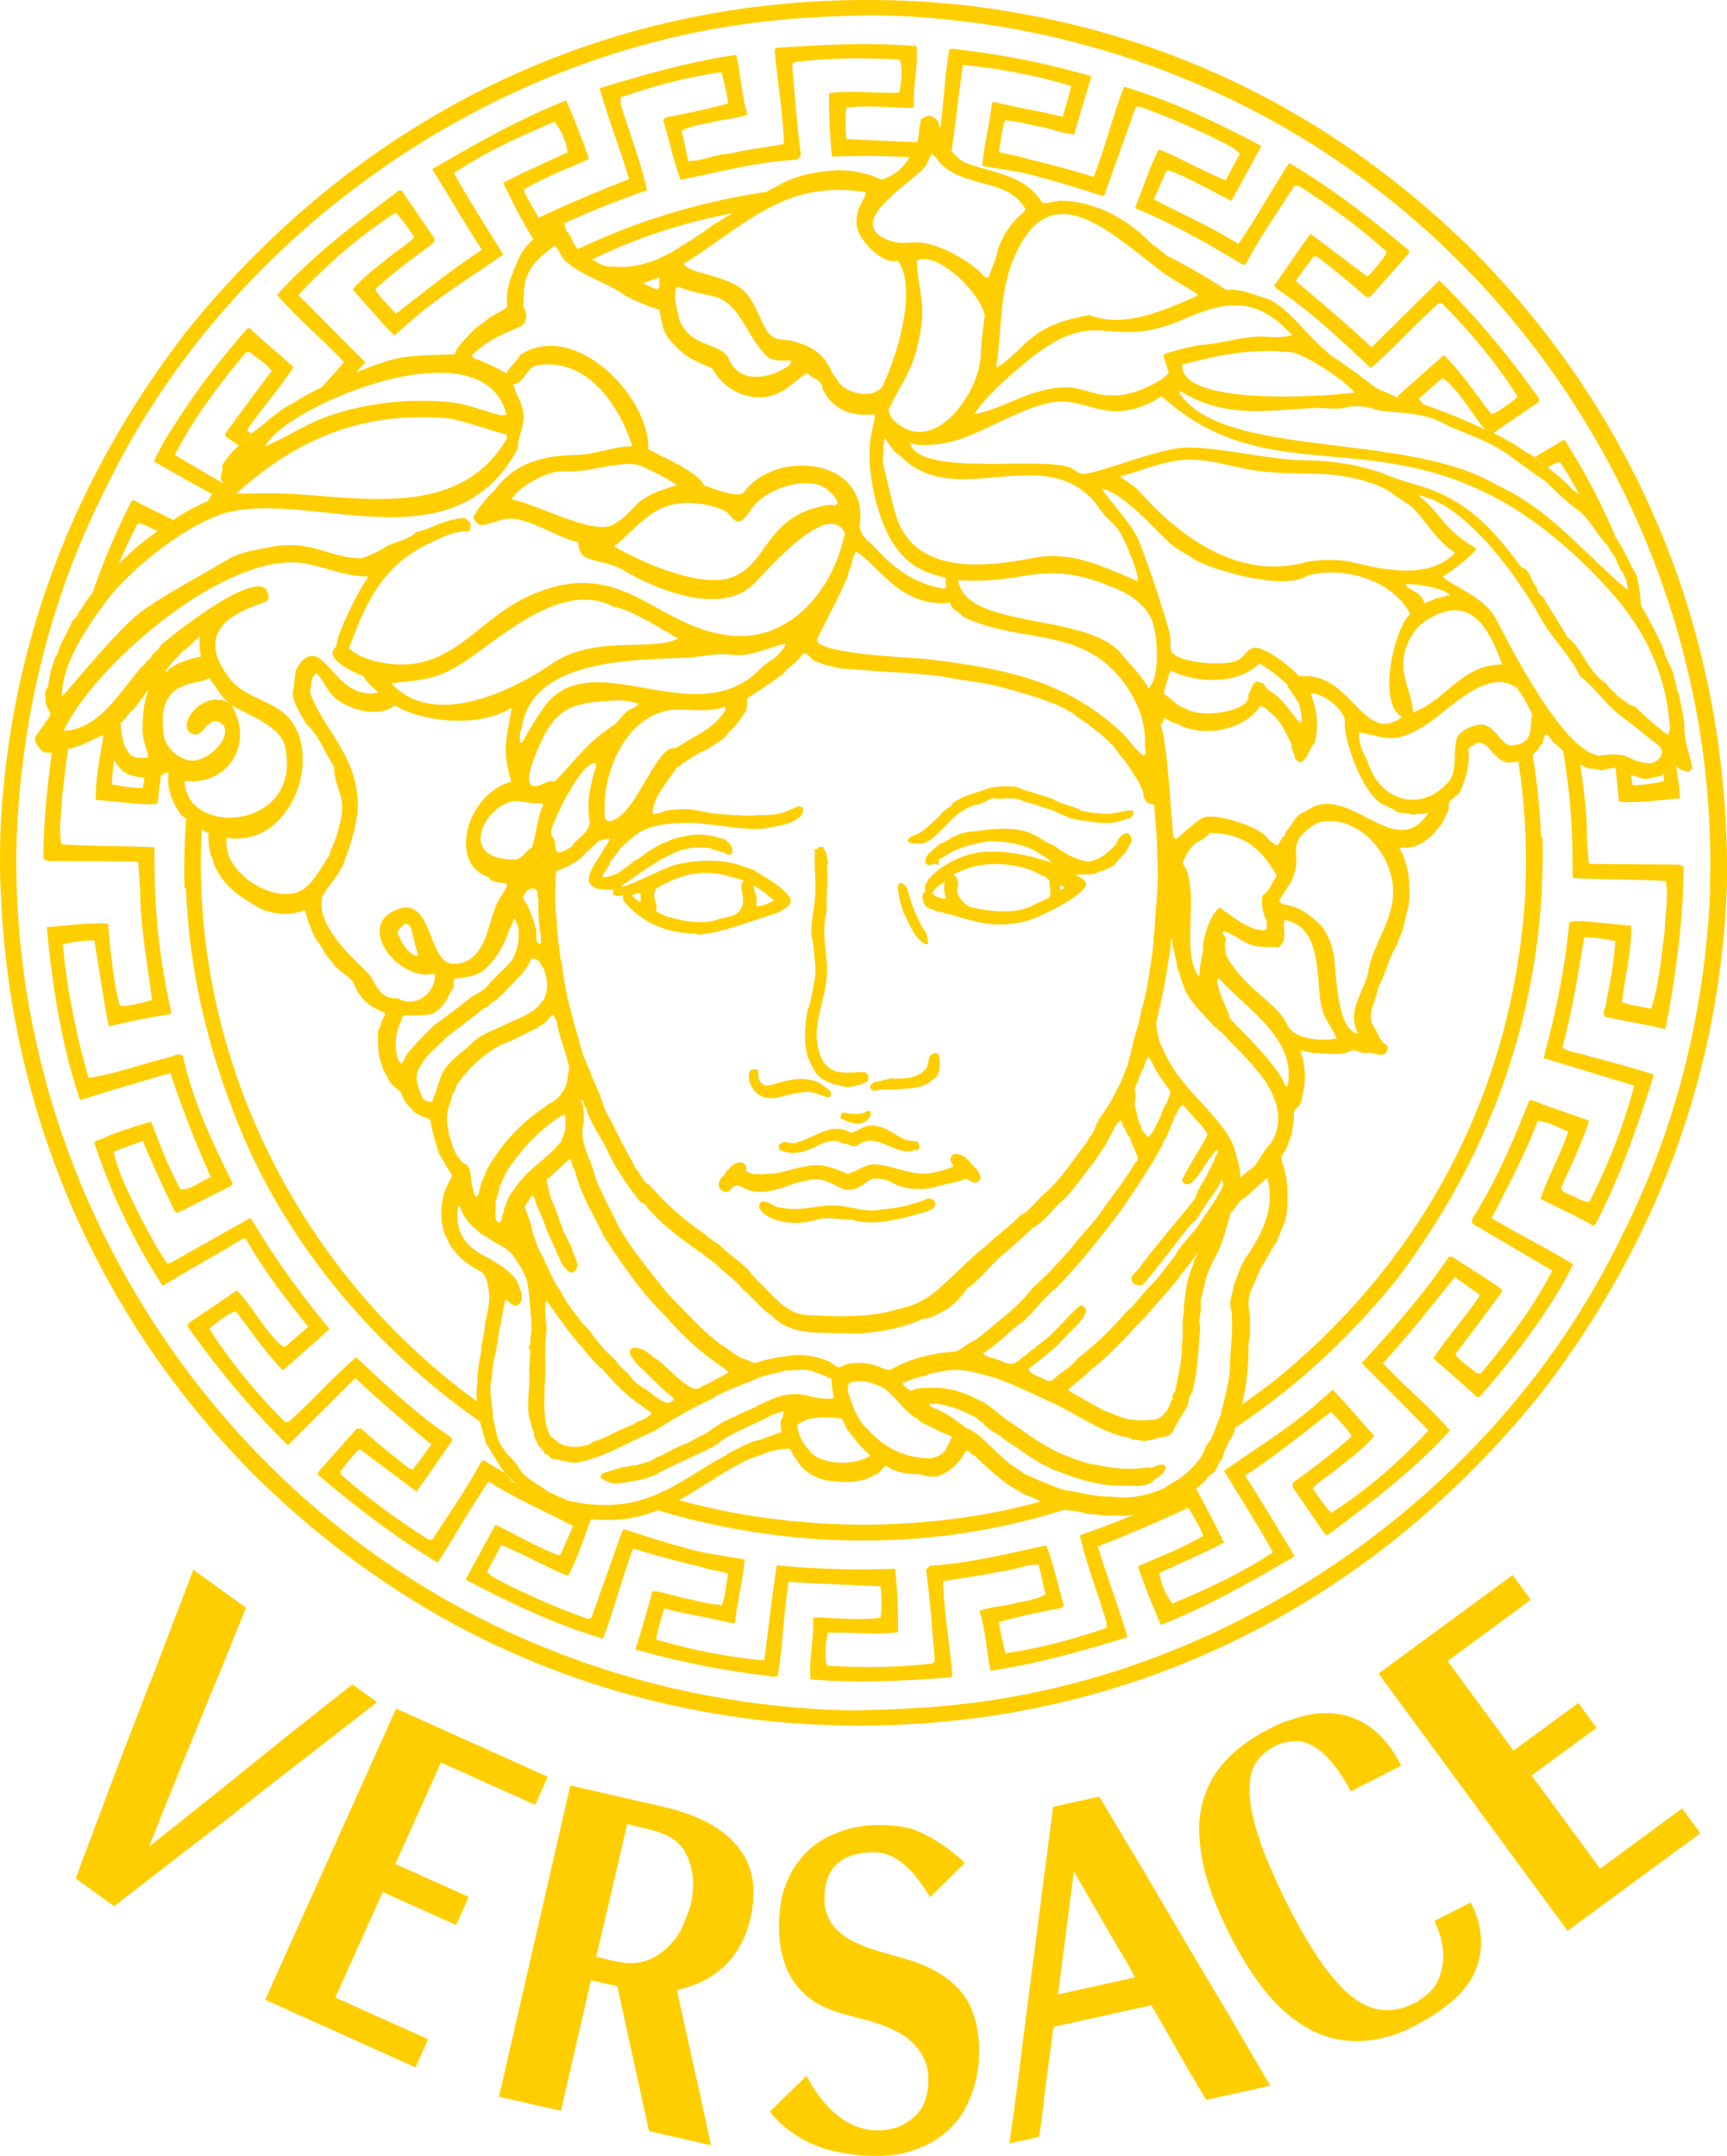 <svg xmlns="http://www.w3.org/2000/svg" width="1708.195" height="2132.361" viewBox="0 0 1708.195 2132.361"><path id="versace-medusa-2-logo-svg-vector" d="M396.537,1062.275c-.622-10.155-.622-20.09-.622-30.232,0-6.563.208-13.32.208-19.883,7.185-186.7,71.671-354.359,183.742-499.842,187.971-234.052,460.09-353.517,763.283-324.127,194.119,21.153,364.957,101.7,507.87,241.679,157.946,158.36,244.623,361.973,252.457,582.29.636,9.936.636,20.091.636,30.025,0,6.55,0,13.32-.208,20.09-7.2,186.492-71.684,354.14-183.729,499.622-187.984,234.064-459.9,353.529-763.076,324.348-194.313-21.154-365.151-101.709-508.091-241.887C491.048,1486,404.579,1282.386,396.537,1062.275Zm1690.636,0c10.583-337.239-190.5-660.109-507.209-795.422-99.167-42.294-206.154-66.185-322.233-68.091-30.232.843-64.914,1.894-95.146,5.279C886.445,230.888,623.847,412.724,501.2,665.388q-80.874,158.886-88.8,346.76c-9.935,337.253,190.929,660.109,507.663,795.215,99.166,42.281,206.154,66.393,322.221,68.3,30.259-1.063,64.9-1.893,95.146-5.291,276.347-26.848,538.725-208.684,661.38-461.568q80.853-158.906,88.791-346.539h-.429v.011ZM1917.19,581.889l-44.2,30.232-8.457-3.8c-12.892-15.227-24.292-36.782-40.375-49.908h-2.334L1799.2,578.089l4.656,5.706a120.228,120.228,0,0,0-13.126-3.178,48.937,48.937,0,0,1-11-2.749l-1.673-2.114,46.081-40.8c18.184,18.184,31.309,38.909,47.146,58.571,9.092-3.8,17.781-10.57,25.81-17.328-20.519-32.566-47.573-65.121-75.29-92.616l-3.371.635c-23.488,20.934-43.566,43.98-66.626,63.643-29.792-27.7-58.974-56.029-92.591-78.025l-2.971-3.386c12.063-17.34,23.463-34.681,35.939-51.373,17.756,13.32,36.99,27.911,56.236,42.281,6.758-6.342,13.32-15.019,18.625-22.2V432.4c-27.288-24.526-56.471-45.667-86.716-64.9h-4.008c-16.29,25.577-34.046,50.53-47.807,76.742l-2.528,1.894c-34.448-20.933-69.985-41.231-107.4-56.457,7.626-19.234,13.956-39.325,23.488-58.144,22.619,9.092,43.747,21.569,66.172,30.661l13.955-26.212c-5.693-6.757-14.383-9.728-21.983-13.956-25.59-12.477-51.8-24.1-78.648-33.2l-2.529,1.479L1488.4,376.565l-1.92,1.064c-20.09-6.342-40.375-12.892-60.465-18.184-18.6-5.927-38.909-7.833-58.571-11.634,1.894-20.505,7.2-41.231,9.727-62.372l1.9-.843c22.424,5.707,46.107,9.092,68.091,14.8,2.736-10.155,6.135-20.09,8.028-30.661a558.385,558.385,0,0,0-106.975-20.726c-3.826,28.119-6.99,56.665-11,85-4.034-5.279-7.2-11.621-9.961-17.548a15.256,15.256,0,0,0-1.271-4.436c3.4-26,4.462-53.28,8.9-78.233,4.864-1.907,7.6.428,12.464.428a789.611,789.611,0,0,1,128.129,26c-5.694,19.04-11.621,38.274-16.9,57.521-12.918-1.063-25.81-6.757-39.337-8.664a205.606,205.606,0,0,0-29.182-5.292c-3.8,9.507-3.8,20.726-6.329,31.076,8.262,2.97,17.327,3.385,25.589,6.342,23.048,5.707,45.874,11.414,68.493,18.612,11-29.182,18.819-59.83,29.817-89.232,46.938,13.955,90.711,34.681,134.264,57.728l1.491,1.479c-9.728,17.561-19.688,35.952-29.39,53.708-20.519-10.155-40.608-22.2-62.19-30.246-3.372.428-3.372,4.228-4.837,6.563l-9.728,22.2c27.885,14.8,56.665,26.847,83.512,44.188,18.158-26,33.19-54.343,50.311-80.127,41.438,24.318,80.763,54.551,118.621,86.69l-.428,2.971-38.054,42.709h-4.228q-23.267-21-48.43-39.752l-2.97-.623-18.184,24.525c24.552,20.727,50.764,42.71,75.289,65.757l66.82-66.185c36.782,35.939,69.972,76.12,99.153,117.559l-1.451,3.152Zm18.82,59.207-9.325,5.071c-4.436-3.386-9.092-6.55-13.527-9.936,10.155-5.706,20.09-11.634,30.012-17.755a637.107,637.107,0,0,1,51.4,97.9,57.334,57.334,0,0,0-8.055-9.092c-7.172-12.257-18.391-23.047-28.325-33.825-5.928-11-12.063-22.191-19.247-32.347h-2.932V641.1ZM568.867,633.9l47.145,27.7c-2.749,3.8-6.99,7.186-10.155,11-19.454-10.79-38.688-21.141-57.715-32.566a268.845,268.845,0,0,1,20.726-36.367c20.92-33.618,45.459-64.914,71.878-95.146h2.322c13.527,13.112,29.817,26,43.137,38.481-13.319,20.505-31.5,40.8-45.459,61.321l.429,1.894,3.592,2.542a110.185,110.185,0,0,0-12.684,11.634q-6.729-4.551-13.32-9.3v-2.334q22.509-31.292,45.887-61.944c-5.291-7.613-13.748-12.049-21.568-18.611h-3.8C612.419,564.341,587.051,597.751,568.867,633.9ZM555.119,950.839q-1.949,13.7-3.178,27.483c-5.707,1.906-13.32.843-19.662.428l-41.646-3.8c-.429-21.568,4.643-42.917,7.613-64.485l1.7-.636c2.529,8.664,4.644,17.769,8.885,25.8-1.063,8.041-1.906,16.069-2.335,23.891a162.028,162.028,0,0,0,30.661,3.8l1.7-10.57h3.372c5.072,1.685,9.08,0,12.893-1.908Zm-3.178-241.873c-3.385-1.271-6.978-2.528-9.507-4.643-3.385-.844-7.2-3.386-10.57-2.335q-9.832,19.358-18.392,39.324c-9.3,9.092-18.184,18.184-26,28.339,11-30.867,23.462-61.1,38.688-90.27l2.322-.855c12.477,6.99,25.8,13.112,38.909,19.662-5.29,3.373-10.362,6.978-15.446,10.778Zm743.622-369.807q-38.346-1.8-76.742-.415a591.159,591.159,0,0,1-2.957-62.8c24.1-2.97,45.252.428,69.57-.428,1.894-10.142,3.372-21.141,1.037-31.3l-1.037-1.479c-32.995-1.894-70-1.894-103.615,2.529l-2.335,2.334c2.335,29.8,4.863,60.893,8.677,90.282l-3.813,3.8c-40.374,2.334-78.22,12.464-115.236,20.09-7.185-19.663-11.413-39.752-17.327-59.415l2.957-2.542c20.505-3.8,41.23-8.028,61.321-13.748-1.259-10.57-3.8-20.713-6.55-30.868-35.1,4.864-67.664,13.956-99.8,24.954v5.914c8.456,28.754,19.662,56.457,26.212,85.847-28.118,9.948-55.394,20.518-82.047,32.982a11.9,11.9,0,0,0-11.206-.843c-6.549,5.707-13.319,10.791-19.233,16.29-11.206-17.769-20.726-37.016-29.8-55.614,20.92-11.206,42.709-20.3,63.63-30.246-1.271-10.57-6.122-21.569-12.893-30.232-34.046,14.371-67.663,29.6-99.374,50.75,15.006,27.483,32.139,53.7,48.637,80.555-32.14,22.633-65.757,42.71-95.146,69.142l-12.464,11c-13.748-13.748-26.86-29.6-41.23-45.459,10.57-12.893,24.525-22.619,37.431-33.19,7.185-6.134,16.912-11.413,23.462-18.611-5.278-8.677-11.413-16.277-18.171-24.526-34.889,22.62-65.757,49.052-96.417,81.606,20.077,20.519,46.1,46.51,66.172,66.6l-9.079,9.948c-3.385,1.271-6.563,2.528-9.728,3.579-8.041,3.593-16.069,7.2-23.9,11,4.229-5.085,8.677-9.936,13.113-14.8l8.456-9.728c-21.568-23.476-43.98-41.23-66.185-66.6,36.574-40.388,79.284-72.1,120.515-103.188h2.75l32.139,46.951v4.435c-19.675,14.371-39.752,29.17-57.508,45.446v2.542c6.342,8.457,12.464,14.384,19.662,22.412,27.911-21.568,55.6-43.98,84.991-63.228-16.913-26.433-32.774-53.28-49.052-79.712,43.772-25.784,86.9-49.895,132.563-68.078,7.613,18.184,15.655,37.431,22,56.665l-.428,1.906c-21.141,9.092-43.346,17.769-63.436,29.6,2.97,10.155,9.728,18.391,14.384,27.911q44.186-20.592,89.646-38.261c-9.092-30.245-20.505-59.207-29.169-89.867,44.188-13.32,89.219-26.433,135.313-32.982,4.229,19.027,4.864,40.181,11,59-12.478,4.644-26.433,4.644-38.909,8.664-9.092,1.271-18.185,3.165-26.212,7.6l6.549,29.817c13.956,0,26.433-6.77,40.389-7.185,17.769-4.449,36.367-6.342,54.122-9.728-.83-31.075-6.55-62.372-9.092-93.032l1.063-1.906c46.095-3.372,93.032-5.707,139.114-1.907,1.894,19.248-3.372,39.752-2.529,58.572,1.063,2.75-2.335,2.334-4.229,2.75-19.662-.843-44.188-2.75-62.371-.428-1.479,8.677-1.063,21.141,0,31.076,23.891,1.271,46.938,2.114,69.984,3.178l-.636,1.686c-2.332,4.269-4.667,8.7-6.988,12.932Zm713.609,611.266,1.674,10.155c10.583-.636,21.581-1.479,31.075-4.437l-.636-6.563c2.529-1.271,5.72-1.686,8.028-3.372,1.3-1.686,2.335-4.656,4.229-5.084a261.976,261.976,0,0,1,4.228,32.347c-20.09,1.491-41.217,4.863-60.465,3.4-1.063-11.206-2.1-22.633-3.592-33.825,1.063-.221,2.127-.636,2.97-.844A23.438,23.438,0,0,0,2009.172,950.425Zm-57.936,78.233a625.764,625.764,0,0,0-9.325-102.124c5.5,5.278,11.219,10.558,17.12,13.527,3.4,23.476,6.355,46.938,6.563,72.1l1.7,24.941,1.894,1.271,87.313.636c1.491,1.271,4.228.428,4.656,2.749-.429,55.187-8.028,108.052-17.562,158.361l-1.466,1.479c-19.247-4.863-39.337-7.82-58.6-12.049-3.8-5.707,2.334-11,1.491-17.328a399.706,399.706,0,0,0,8.664-57.521,166.143,166.143,0,0,0-30.855-3.8c-6.135,36.989-11.854,73.785-21.582,108.894,7.2,5.694,18.184,5.279,27.483,9.092q31.09,7.853,61.736,17.328l1.063,1.491c-15.862,50.31-33.19,100.218-57.509,147.155l-2.529,1.063c-16.718-9.728-34.875-17.354-51.8-26.42,7.6-22.645,19.662-43.137,27.263-66.2-9.935-4.436-19.662-9.728-30.012-11-12.464,32.981-29.39,64.692-45.667,96.417,26.873,15.862,54.136,29.609,80.581,45.472-5.72,12.464-12.918,24.525-20.519,36.575-21.153,33.384-45.666,64.692-72.1,94.912H1856.9c-13.527-12.892-29.817-25.991-43.138-38.481,13.319-20.492,31.517-40.582,45.472-61.308l-.428-1.894-23.891-16.926c-20.284,24.954-40.8,51.373-62.4,75.484l-8.638,9.52c21.582,23.488,43.98,41.244,66.2,66.6-36.574,40.4-79.284,72.125-120.527,103.2h-2.737l-32.151-46.938v-4.462c19.662-14.357,39.739-29.155,57.508-45.445V1602.7c-6.329-8.663-12.464-14.384-19.662-22.619-27.911,21.556-55.6,44.2-84.991,63.228,16.9,26.42,32.749,53.267,49.039,79.7-43.773,26.018-86.885,49.908-132.356,68.092-7.834-18.184-15.862-37.418-22.191-56.471l.4-2.1c21.154-9.092,43.346-17.561,63.436-29.609-2.97-10.13-9.494-18.158-14.357-27.885q-44.259,20.529-89.647,38.48c9.092,30.22,20.492,59,29.183,89.647-44.2,13.527-89.245,26.419-135.327,33.189-4.228-19.221-4.656-40.375-11-59.194,12.464-4.63,26.419-4.63,38.884-8.456,9.092-1.466,18.184-3.372,26.445-7.833l-6.758-29.584c-13.955,0-26.445,6.563-40.375,7.2-17.781,4.229-36.38,6.135-54.136,9.494.83,31.309,6.758,62.372,9.092,93.045l-1.063,1.894c-45.874,3.372-93.032,5.927-139.127,1.894-1.894-19.026,3.386-39.739,2.529-58.364-1.063-2.944,2.335-2.528,4.229-2.944,19.675,1.038,44.188,2.944,62.371.4,1.466-8.663,1.063-21.153,0-31.075-31.075-1.466-60.893-2.529-90.7-4.436-5.292,30.22-5.707,63.436-11,93.239-4.864,1.894-7.613-.635-12.465-.635a811.981,811.981,0,0,1-128.128-25.811c5.928-19.221,11.621-38.48,16.913-57.7,12.9,1.063,25.8,6.757,39.324,8.663a163.249,163.249,0,0,0,29.182,5.292c3.8-9.52,3.8-20.518,6.342-31.075-8.248-2.971-17.34-3.4-25.589-6.355-22.84-5.693-45.887-11.4-68.506-18.6-10.985,29.182-18.612,59.83-29.818,89.219-46.938-13.955-90.489-34.681-134.263-57.508l-1.479-1.491L886,1691.916c20.519,9.961,40.8,21.983,62.371,30.245,3.178-.635,3.178-4.436,4.656-6.757l9.728-22.191c-27.911-14.824-56.665-26.873-83.512-44.007-18.185,25.811-33.19,54.137-50.323,80.153-41.23-24.552-80.763-54.771-118.608-86.91l.636-2.97,37.846-42.71h4.228q23.4,20.943,48.416,39.974l2.971.428,18.184-24.552c-24.539-20.492-50.751-42.71-75.276-65.757l-66.6,66.393c-37-36.147-70.206-76.327-99.375-117.532l1.479-3.4,47.366-32.151c15.434,15.227,27.482,40.8,45.666,55.627h2.322l22.619-19.688c-22.619-27.911-44.188-56.236-61.529-86.482l-1.906-1.271c-26.848,16.29-54.123,31.075-80.555,47.365a611.318,611.318,0,0,1-67.664-141.876c3.8-3.372,9.728-3.372,13.113-6.329,13.748-5.292,28.754-9.936,43.137-14.384,8.664,22.619,17.12,45.667,29.183,67.261,11,0,19.662-8.262,29.8-12.489a1098.522,1098.522,0,0,1-39.959-102.76c-29.6,8.677-59.415,17.341-89.22,26.86-18.184-53.293-27.7-113.122-32.981-171.278,20.09-1.271,41.23-4.644,60.478-3.386,2.75,26.433,4.656,54.331,11.413,79.713l1.479,1.906c11-.428,21.142-3.385,30.661-6.135-4.656-37.223-11.413-71.892-11.842-110.58l-1.686-24.954-1.894-1.479L443.5,1035.4c-1.271-1.479-4.228-.635-4.656-2.97.221-35.731,3.593-70.413,8.457-104.03,5.5-.415,11-2.322,16.069-3.593-2.542,15.227-4.021,30.868-5.927,45.667-.416,16.276-3.8,32.139-.844,48.416,30.232,2.113,60.894,1.479,91.969,2.957l.208,23.683a658.115,658.115,0,0,0,16.7,139.749l-1.906,1.906c-20.077,2.75-40.375,7.2-60.037,11.842-5.706-27.69-9.52-57.508-14.383-85.211-10.57.428-21.569,1.271-31.076,4.228,4.229,46.51,13.32,88.8,25.382,131.941,26.433-3.826,51.373-13.54,77.17-19.675,5.292-.428,11.206-6.343,16.277-1.894,9.728,44.6,28.962,85.405,49.052,125.586l-1.063,2.529L571.828,1383.4l-2.542-.636c-11.413-22.853-21.983-46.535-32.139-70.426L508.392,1322.9c4.864,23.047,16.705,44.2,26.848,65.757,8.249,14.8,15.875,30.647,26.005,44.6h2.749l79.284-44.6,1.284.855c22.191,37.846,49.052,74.836,77.378,108.882l-46.1,40.8c-18.184-18.184-31.3-38.909-46.938-58.571-9.3,3.8-17.769,10.558-26.005,17.327,20.713,32.58,47.573,65.354,75.264,92.617l3.386-.4c23.475-21.153,43.772-44.2,66.612-63.862,29.8,27.69,59.194,56.029,92.6,78.221l2.957,3.4c-12.049,17.12-23.476,34.448-35.939,51.166q-28.091-21.064-56.237-42.07c-6.549,6.131-13.319,14.8-18.6,21.979v2.971c27.275,24.292,56.665,45.445,86.9,64.693h3.8c16.276-25.383,34.045-50.336,48-76.756l2.321-1.894c7.393,4.436,14.8,8.872,22.412,13.32a50.886,50.886,0,0,0,7.185,7.808c2.322,1.063,2.958,3.593,4.644,5.5.428.856,2.114.856,2.114,2.127,12.905,9.728,25.8,19.222,41.23,23.684,8.249,3.372,17.341,4.007,25.59,5.9l3.372.233c-7.186,18.6-13.32,38.053-22.619,56.029-22.619-9.092-43.553-21.582-66.185-30.674l-13.956,26.445c5.707,6.537,14.371,9.494,21.984,13.735,25.589,12.49,51.8,24.11,78.869,33.216l2.321-1.492,30.66-86.249,1.907-1.063c20.09,6.33,40.388,13.1,60.478,18.392,18.819,5.72,38.909,7.626,58.571,11.426-1.906,20.727-7.185,41.219-9.727,62.372l-1.907.856c-22.411-5.72-45.874-9.093-68.078-14.825-2.749,10.155-6.135,20.091-8.041,30.647a557.792,557.792,0,0,0,107,20.752c4.229-31.309,7.613-62.825,12.478-94.108a863.3,863.3,0,0,0,116.936,3.4c2.528,21.557,2.97,43.112,2.97,62.8-24.111,2.971-45.044-.428-69.583.636-1.894,9.935-3.372,20.92-1.051,31.075l1.051,1.466c32.995,1.894,69.984,1.894,103.6-2.334l2.335-2.529c-2.335-29.817-4.631-60.894-8.664-90.049l4.033-4.034c40.154-2.334,78.026-12.489,115-20.09,7.2,19.662,11.621,39.739,17.354,59.635l-2.97,2.335c-20.519,3.8-41.244,8.028-61.334,13.93a216.1,216.1,0,0,0,6.757,30.673c34.876-4.863,67.456-13.955,99.608-24.953v-5.72c-8.457-28.754-19.688-56.64-26.212-85.821,18.391-6.563,36.574-13.319,54.33-20.946a128.773,128.773,0,0,1,13.1-1.673c6.991-.636,13.527-4.864,20.285-6.783a124.6,124.6,0,0,0,27.288-16.484q14.491,26.141,27.482,53.072c-21.127,11.024-42.709,20.09-63.837,30.038a64.287,64.287,0,0,0,12.892,30.219c34.046-14.357,67.664-29.584,99.375-50.737-15.02-27.288-32.152-53.708-48.43-80.556,32.152-22.619,65.563-42.709,94.939-69.129l12.464-11c13.955,13.93,26.873,29.792,41.243,45.446-10.557,13.125-24.525,22.619-37.417,33.216-7.2,6.135-16.719,11.4-23.488,18.6a200.917,200.917,0,0,0,18.183,24.526c35.109-22.425,65.758-48.844,96.418-81.619q-32.935-33.448-66.171-66.6c29.79-32.127,60.892-67.664,86.248-105.082h3.8c15.862,11,32.774,20.726,48.637,32.152v2.529q-22.8,31.059-46.107,61.735c5.292,7.834,13.955,12.063,21.582,18.819h3.8c26.848-32.151,52.229-65.756,70.62-101.709l-79.284-46.509v-4.437c23.463-36.808,40.375-76.755,56.237-116.52l1.894-1.466c18.624,7.626,38.273,13.527,57.534,20.726-7.2,23.047-18.184,44.6-27.911,67.027,4.008,6.33,12.464,6.33,17.756,10.558,3.4,1.063,7.2,3.4,10.557,2.529,18.392-36.549,33.644-74.421,44.2-114.809-29.817-9.092-60.063-18.184-89.646-27.275,11.828-44.188,21.127-86.9,25.355-134.263,5.72-1.906,13.554-1.063,19.688-.636l41.646,4.021c.636,25.369-6.563,50.323-9.092,75.691,9.092,3.373,19.247,4.229,28.754,6.343,8.262-24.526,10.155-52.437,13.527-77.806.429-16.277,3.826-32.14,1.063-48.416-30.245-1.894-61.1-1.479-92.176-2.957l-.211-23.639Zm-883.6,638.943c113.538,31.516,244.416,32.58,357.745,1.3a20.837,20.837,0,0,0,4.034,1.673c6.536,1.491,12.256,5.292,19.221,6.563-113.329,35.745-236.595,40.608-361.13,11.427q-20.608-4.7-40.8-11c7.2-2.971,14.163-6.356,20.933-9.961ZM595.079,1012.16c-9.092,220.317,98.1,431.128,272.533,557.765a47.811,47.811,0,0,0,1.907,8.262,55,55,0,0,0,1.271,11.829c-109.529-76.521-199.384-186.259-244.415-307.851-26.433-68.078-43.565-142.278-46.522-219.89h-1.479a674.387,674.387,0,0,1,1.686-68.714c5.292,3.593,10.155,7.186,15.435,10.57l-.416,8.029ZM1904.7,1062.275a634.356,634.356,0,0,0-6.965-125.171c5.07-.415,9.935-3.165,14.162-6.55a648.661,648.661,0,0,1,8.262,81.6h1.466c3.8,163.018-49.272,311.664-144.418,437.457-46.938,58.131-100.84,107.4-159.84,146.52.83-2.736,2.529-5.266,3.4-8.235.4-5.292,2.529-9.961,3.8-15.02q15.647-11.025,30.881-22.619c151.785-122.836,239.332-293.7,249.487-487.987h-.233Zm-784.84-667.5c-45.252,8.664-88.6,22.412-127.921,40.8-3.385,1.479-6.757,3.165-10.143,4.656-2.542-1.491-4.643-2.97-6.978-4.228-1.479-1.063-2.749-2.75-3.8-3.593a13.706,13.706,0,0,1-3.386-2.321A655.536,655.536,0,0,1,1153.7,373.632c-8.677,4.644-17.133,9.3-25.589,14.591a91.851,91.851,0,0,1-8.247,6.55Zm390.533,612.952c-3.592.636-5.927,2.97-7.626,5.292-.636,1.063-1.465,2.321-2.1,3.593l-1.271,2.736c-8.262,8.456-16.484,15.434-27.288,16.7-12.49-1.894-23.488-8.249-33.838-16.069a53.764,53.764,0,0,1-6.537-2.957c-2.335-1.284-4.656-2.763-6.99-4.021-18.392-12.905-44.409-9.936-65.537-6.771-10.791,0-20.311,4.656-28.546,10.362a16.385,16.385,0,0,0-7.6,4.008,75.742,75.742,0,0,0-6.16,5.5,15.161,15.161,0,0,0-2.736,2.543,11.332,11.332,0,0,0-2.529,4.215l-.233,1.063c0,.636-.208,1.271-.208,2.114.208,2.321,2.1,4.021,5.5,3.164l1.466-.207,2.763-1.063,3.372,1.7.233-5.292c0-.207.636-.636,1.7-1.271,1.037-.635,2.309-1.271,3.593-1.906a63.517,63.517,0,0,1,19.429-9.507c6.757-2.335,14.591-3.813,24.552-5.927,17.535.635,28.546,2.334,40.582,6.99a98.627,98.627,0,0,1,19.247,12.049l2.97,2.75-2.555-1.063a26.84,26.84,0,0,0-5.693-1.687c-20.285-6.55-41.88-10.155-64.5-7.834-18.819,3.386-37.418,12.7-49.674,26.641a14.41,14.41,0,0,0-1.063,2.114,12.3,12.3,0,0,0-2.1,3.8,7.352,7.352,0,0,0,.636,5.5,5.724,5.724,0,0,0-2.127,1.479,8.165,8.165,0,0,0-1.063,5.707c.233,1.479.855,2.957,1.063,4.436a9.613,9.613,0,0,0,6.354,5.927c.83.429,1.9.636,2.944,1.064a12.426,12.426,0,0,1,3.4,1.686c12.464,2.114,23.462,6.342,35.744,9.092,23.021,6.978,49.675,4.436,70.192-6.342a174.687,174.687,0,0,0,33.813-19.455l2.127-2.114,2.1-1.479a16.962,16.962,0,0,1,2.127-2.321l1.894-3.178c-.233-2.114-.636-3.593-1.894-4.863l-1.271-1.064-2.127-1.479-1.271-.843-2.763-1.7-1.271-.843a161.228,161.228,0,0,0,18.819-.428c4.656-2.322,9.092-3.385,12.892-5.084a20.823,20.823,0,0,0,11-9.3,10.629,10.629,0,0,0,1.7-1.271l1.271-1.7a15.335,15.335,0,0,1,3.165-3.165c.855-1.7,2.127-3.385,3.19-5.071a32.045,32.045,0,0,0,2.97-5.927c1.466-3.178-.233-6.55-2.97-8.885l-1.259-.142ZM1329.4,1072.639a49.122,49.122,0,0,1-5.291-1.271,10.236,10.236,0,0,1-6.135-4.436l1.063-1.051c1.7-3.593,4.863-5.927,9.3-8.663l2.127-1.907a27.182,27.182,0,0,0-.636,9.3c.4,2.749,1.037,5.707,1.673,8.456l-2.1-.428Zm102.747-.221c-.83.428-1.673.636-2.309,1.063l-2.763,1.479a19.794,19.794,0,0,1-2.97,1.271l-1.7.415c-17.327,11.426-41.854,9.727-63.436,5.071-7.2-1.064-12.464-6.979-15.861-13.748a7.7,7.7,0,0,1-.208-3.8,49.5,49.5,0,0,1,.636-5.5c.208-3.385-.208-7.393-4.656-9.507,23.683-14.163,57.093-13.527,81.411-2.75a24.329,24.329,0,0,0,4.033,2.322c1.246.636,2.944,1.271,4.2,1.894,2.762,1.479,4.461,2.749,5.5,4.241,0,3.593.855,7.6.855,11.192.028,3.608-.608,5.527-2.735,6.357Zm15.019-9.092c-1.491.843-2.529.208-2.97-1.479-.636-3.593,2.97-.843,4.656-1.063C1448.865,1061.641,1447.595,1062.7,1447.166,1063.326Zm67.858-78.221c-5.071.636-9.936,1.687-14.8,2.529s-9.728,1.479-14.384.843a107.231,107.231,0,0,1-20.492-2.957,64.7,64.7,0,0,0-6.757-3.178c-2.335-.843-4.656-1.479-6.991-2.334-4.63-1.271-9.3-2.75-13.527-5.486-11.828-4.656-24.525-7.406-36.574-12.27-8.9-1.271-17.12-.636-26.653.843-5.693,2.335-12.062,4.241-18.391,6.135-6.135,2.114-12.464,4.644-18.184,9.092-1.038,2.542-3.372,4.021-5.694,5.5l-1.894,1.271a12.025,12.025,0,0,0-1.7,1.271,11.588,11.588,0,0,0-2.736,3.592c-4.462,3.8-8.689,8.249-13.32,12.049a39.523,39.523,0,0,1-15.446,9.092c-1.038.636-3.165,1.907-3.8,4.229,1.492,2.529,4.436,2.97,6.758,2.75h4.033a27.056,27.056,0,0,1,4.008.22,35.2,35.2,0,0,0,13.125-8.248c3.8-3.593,7.394-7.394,11.193-11,7.419-8.456,16.29-15.434,27.482-19.026a22.086,22.086,0,0,0,9.326-2.957l4.228-2.114c1.271-.636,2.529-1.063,4.008-1.686a30.964,30.964,0,0,0,7.626.635c2.736-.207,5.5-.428,8.236-.428,5.291-.207,10.362.221,14.8,3.178,10.155,1.894,18.417,5.928,29.817,8.885a50.913,50.913,0,0,0,8.9,4.436,74.542,74.542,0,0,1,8.028,3.592l1.466.221h1.491a5.162,5.162,0,0,1,2.335.636c8.871,1.258,17.561,2.97,25.991,3.385a50.312,50.312,0,0,0,24.954-4.655,2.431,2.431,0,0,0,2.97-.844l1.271-1.063,1.271-1.7c0-.415.233-1.05.233-1.465a3.043,3.043,0,0,0-2.2-2.974Zm-349.5,284.155c4.021-.83,8.042-1.894,11.842-2.97A60.116,60.116,0,0,1,1189,1264.4a24.253,24.253,0,0,1,12.893.636c4.436,1.063,8.663,2.97,13.319,4.461,2.114-.428,2.971-3.4,2.529-5.5a15.783,15.783,0,0,0-5.278-4.462c-12.478-12.256-34.046-9.091-48.637-3.8-2.542.208-5.278,1.271-8.028,1.7-2.542.4-4.656.208-6.355-2.127-3.385-2.736-4.008-7.6-3.385-12.464-2.322-2.542-6.135-1.687-8.664.636-2.529,8.028,1.271,15.227,5.707,20.284,6.575,6.771,14.6,7.005,22.423,5.5Zm145.249,101.5c-12.892,4.2-26.848,8.456-41.438,9.065-6.965,1.7-13.955,1.491-21.141.428-6.978-1.037-13.955-2.736-20.713-3.8a92.926,92.926,0,0,0-15.434,0c-4.864.428-9.728,1.271-14.592,1.894-9.727,1.271-19.233,2.127-29.6-.207-2.957,0-5.278-1.271-7.82-2.529a34.156,34.156,0,0,0-3.813-2.127,13.581,13.581,0,0,0-4.436-1.063c-2.75-1.466-4.436,1.491-4.644,2.97a4.477,4.477,0,0,0,.636,4.656,13.349,13.349,0,0,1,1.271,1.673,6.035,6.035,0,0,1,1.271,1.726c13.527,10.972,34.474,11.62,50.751,7.6,5.914-2.334,12.049-2.529,18.611-2.1,6.343.4,12.893,1.271,19.027,1.271,11.841,3.593,23.89,3.165,35.744,1.271,11.621-1.894,23.462-5.292,34.655-8.262,2.127-.83,4.863-1.492,6.99-2.529a7.742,7.742,0,0,0,5.071-6.758c-1.294-3.607-6.793-6.771-10.4-3.178Zm46.108-35.732c-1.271-1.466-2.529-2.971-4.033-4.437-2.971-2.97-6.758-5.5-12.464-5.5l-1.271.4c-4.863,3.19-2.763,7.418-1.491,9.52l.855,1.271a1.841,1.841,0,0,1,0,1.491,91.034,91.034,0,0,1-21.153,6.135c-9.3,1.673-18.391,0-27.69-2.335l-13.955-3.8a85.4,85.4,0,0,0-14.825-2.335c-5.914.208-10.777,2.529-15.006,4.631a52.752,52.752,0,0,1-6.135,2.97,23.848,23.848,0,0,1-5.927,1.7,115.529,115.529,0,0,0-18.184-6.758,46.912,46.912,0,0,0-21.141-.83,151.964,151.964,0,0,0-17.756,4.008c-5.5,1.491-10.791,2.97-15.862,3.4-5.5,0-11,.83-16.276.636-3.8,0-7.394-.636-10.791-3.4a6.638,6.638,0,0,0,.22-2.97,5.149,5.149,0,0,0-2.334-4.229,9.459,9.459,0,0,0-10.363,1.3,22.281,22.281,0,0,0-3.385,2.944l-1.479,1.491-1.271,1.271-.83,1.063a7.5,7.5,0,0,1-1.7,2.736,36.1,36.1,0,0,1-2.529,2.763c-1.894,2.1-4.021,4.863-2.97,10.129,1.479,2.335,4.436,4.864,8.248,4.437l1.479-.636,3.386-3.372a12.065,12.065,0,0,1,3.178-2.335,7.589,7.589,0,0,1,5.5,1.063c12.049,7.172,24.1,5.928,35.523,2.736,5.5-1.465,11-3.592,16.485-5.5a88.557,88.557,0,0,1,16.7-3.8c5.5-1.466,10.57-.428,15.642,1.491,5.5,1.894,10.57,4.838,15.654,7.173a19.248,19.248,0,0,0,14.163-.4,37.267,37.267,0,0,0,5.707-2.971,43.5,43.5,0,0,0,4.863-3.592c5.278-4.656,14.578-3.165,22.4-.429,11.219,7.834,28.547,9.3,42.308,6.355,5.292-1.7,11.193-2.97,16.9-4.228a120.132,120.132,0,0,0,16.485-4.656l5.524,3.164c3.567,2.127,7.173,0,8.456-2.97l.208-1.894c-1.271-3.165-2.763-6.758-5.72-9.3-1.011-1.07-2.283-2.342-3.346-3.6ZM1214.8,1253.839a55.532,55.532,0,0,0,9.092,3.165c3.165.83,6.343,1.491,9.935,2.127a53.243,53.243,0,0,0,19.883-5.5l1.051-1.7v-2.971c0-1.271-.428-2.957-3.178-4.643-4.021-.207-8.249.221-12.27.221a57.575,57.575,0,0,1-12.049-.221c-11-1.063-17.756-8.664-20.726-19.026-4.644-14.163-2.97-27.275.221-40.388,1.479-6.758,3.164-13.32,4.643-20.078a147.465,147.465,0,0,0,2.75-21.775c-.415-9.092-1.894-19.027-2.542-29.183-.636-9.935-.636-19.869,2.127-29.39a156.822,156.822,0,0,1,.207-22.424,119.7,119.7,0,0,0-.207-21.349,8.745,8.745,0,0,0,.636-7.186c-.221-1.063-.636-2.114-.843-3.372a7.146,7.146,0,0,1-.429-2.97l-.636-1.479a5.364,5.364,0,0,1-1.906-3.178l-.636-1.063h-1.271a5.476,5.476,0,0,0-3.386.843l-1.479,1.271-3.593,1.686,2.335,1.063-.636,1.479c-.843,14.163,1.271,27.7.415,40.168-.207,8.884-2.114,16.912-2.957,24.953-1.271,8.249-1.479,16.5,1.063,25.162.428,5.5,1.063,11,1.479,16.484a67.931,67.931,0,0,1,.208,16.069c-1.063,5.278-1.907,11-3.165,16.7a96.105,96.105,0,0,1-4.448,16.5c-2.957,19.233-5.071,39.531,5.927,56.665,2.972,6.565,8.25,10.807,14.385,13.335ZM1549.7,436.42l3.165,2.736c17.354,12.9,36.173,22.2,56.263,31.5a672.079,672.079,0,0,0-59.428-34.24Zm-238.929,681.029a2.144,2.144,0,0,0,3.4-1.894c-1.491-2.737-.855-5.071-1.894-8.029-1.271-3.592-4.655-5.927-5.5-9.727-6.563-10.985-9.961-23.034-13.553-35.1-1.466-2.957-3.8-5.5-6.965-5.706a7.124,7.124,0,0,0-2.335,2.749,86.953,86.953,0,0,0,6.757,28.962c5.306,10.143,9.535,22.62,20.092,28.742ZM1259.209,1262.1a4.047,4.047,0,0,0,2.97.636,17.176,17.176,0,0,1,7.172-1.3h8.055c6.757-.4,13.93-.4,20.7-1.271,6.991-1.037,13.761-2.97,19.053-7.393,8.871-4.436,9.092-15.214,7.834-24.1l-2.335-3.178c-4.863-.415-6.99,2.114-7.833,5.5a31.737,31.737,0,0,0-1.063,4.864c-.429,1.479-.636,2.97-1.064,4.021-7.833,10.791-23.021,11.426-35.938,10.557l-16.485,4.034c-.4.428-.83.636-1.271,1.063l-1.479,1.037c-1.051,1.064-1.687,2.335-.208,4.462l1.893,1.064Zm-28.975,22.178c-2.737.4-2.322,3.4-3.178,5.291,7.833,4.436,19.039,8.872,27.288,1.673,1.051-2.1,3.386-3.8,2.75-6.563.22-1.894-1.271-2.1-2.75-2.1C1248.418,1286.613,1237.627,1286.186,1230.234,1284.279Zm52.229,22c-2.97-1.7-5.927-3.593-9.092-5.291a32.157,32.157,0,0,0-10.155-3.165c-5.485-1.7-9.935-.428-14.149,1.466q-3.022,1.367-5.928,2.97a28.761,28.761,0,0,1-5.5,2.127c-9.092-5.72-18.184-4.656-26.848-1.491-4.436,1.7-8.663,3.593-13.112,5.72a105.078,105.078,0,0,1-12.7,4.863,7.491,7.491,0,0,1-4.229,1.038,31.379,31.379,0,0,1-4.643-.636c-3.178-.636-6.991-1.038-9.52,2.334a2.608,2.608,0,0,0-.221,2.971c0,.428.221.83,1.479,2.334,8.456,3.593,17.12,3.373,25.589.208a43.587,43.587,0,0,0,7.186-2.736c2.335-1.063,4.436-2.128,6.55-3.19,4.229-1.9,8.249-3.567,12.905-3.373l1.063-.207a7.736,7.736,0,0,1,4.643,1.037l2.75,1.063a6.95,6.95,0,0,0,3.178.831,11.927,11.927,0,0,1,2.321.428,14.415,14.415,0,0,1,2.75,1.063,10.884,10.884,0,0,0,6.978.428c8.664-7.2,16.912-5.5,25.576-2.127,4.462,1.7,8.9,3.8,13.554,5.5a38.176,38.176,0,0,0,14.8,2.127l1.466-.855,1.894-.208a7.334,7.334,0,0,0,2.127-.233,2.983,2.983,0,0,0,2.1-1.894c.428-2.1-.208-5.693-3.372-6.965-7.615.621-13.516-2.336-19.444-6.136ZM2062.011,904.33c0-11.206-3.8-22.633-5.266-33.825-3.19-4.229-2.127-9.936-4.462-13.956-.83-10.777-8.235-18.611-10.362-28.754-6.329-15.862-13.956-29.6-22.827-45.044-.855-11.621-2.127-21.568-5.1-32.139-1.894-1.894-2.309-3.386-3.8-5.292-.4-1.894-1.9-3.579-2.309-5.914-1.3-1.051-1.492-3.165-2.763-4.644-4.656-9.52-10.791-20.518-18.625-27.5-7.6-12.9-19.662-24.1-29.791-35.3-2.335-1.9-6.563-4.021-7.834-6.563-11.427-11.841-25.81-21.983-39.338-32.347a37.711,37.711,0,0,1-9.3-5.5c-7.626-5.071-16.484-9.935-24.746-14.37-17.756-7.393-33.813-15.642-52.438-22.412-10.557-3.8-20.92-8.249-32.347-10.155-9.935-.843-17.963-6.757-26.627-9.935-8.027-2.335-13.553-8.885-20.09-12.7-6.563-6.135-14.383-9.948-20.518-15.435-5.694-3.8-11.621-6.757-15.862-11.634-19.026-14.8-33.813-39.116-56.237-50.958-13.955-4.021-28.754-11.206-42.709-9.3-19.662-9.3-38.481-18.611-55.835-31.5a195.845,195.845,0,0,0-17.963-14.371c-24.318-24.733-55.6-42.073-91.347-42.489-5.693.83-11.426,3.165-16.926,1.894-15.421-26.433-47.145-29.182-73.356-38.481-13.32-5.084-20.519-17.976-26.018-30.246-.4-3.593-2.736-6.342-2.97-10.57-1.245-2.75-4.008-4.656-6.537-5.914-3.826-1.7-7.833.623-10.583,2.957-2.736,8.041-1.673,16.913-4.63,24.318-3.165,5.5-6.355,11.841-9.325,16.913-6.135,9.3-17.328,16.7-26.212,18.184-8.664-4.864-18.379-6.342-27.9-8.457-3.593-.635-8.456,0-11.842-.843-21.141.843-42.93,4.643-59.414,14.163-13.955,7.4-26.64,13.955-39.739,21.983-11,10.57-25.161,15.227-36.16,25.162-8.028,4.656-13.319,8.884-21.141,13.112-19.026,13.527-44.188,23.67-68.506,20.934-10.363,1.479-19.455-6.979-27.483-11.414-1.479-1.063-2.749-2.749-3.8-3.593-7.82-3.8-8.664-13.1-13.32-18.819-3.813-1.906-1.479-6.978-4.656-9.52a12.654,12.654,0,0,0-10.362,0c-13.527,11.634-27.7,20.933-34.253,36.795-5.915,14.163-13.113,28.754-10.57,46.3-5.707,4.863-13.528,7.6-19.663,12.477-4.228,3.8-10.777,7.393-15.434,12.257-5.5,6.135-12.477,12.477-16.277,19.869.636,1.894-1.479,1.894-2.113,2.542-14.163.429-30.246.636-45.888,2.322-21.348,2.749-40.388,12.256-60.037,19.026-19.039,8.249-37.846,17.341-54.979,28.339-8.249,3.8-15.862,10.57-22.84,15.85-9.3,8.677-20.726,15.227-28.962,25.161-6.135,5.914-12.049,11.841-16.069,19.662,2.114,5.706-4.656,11.413,1.051,15.849-3.8,6.135-12.257,11.206-14.8,18.832-26.432,10.985-48.416,28.1-70.827,45.667-20.934,19.454-41.231,38.053-55.614,62.8-3.178,1.686-1.479,5.5-4.656,6.342-.623,1.906-2.529,2.957-3.593,4.656-4.644,11-11.206,20.726-14.8,32.347-2.749,3.385-2.97,7.834-4.656,11.621a53.874,53.874,0,0,0-1.894,6.342l-1.686,9.092c-.844,2.114.635,4.864-1.907,6.135-1.063,2.529-2.749,6.135-.843,8.664-1.271,6.757,1.894,11.413,4.436,16.276-.207,4.449-4.656,7.406-6.342,11.206-2.971,3.593-5.5,8.249-8.456,11.842-1.907,6.122,3.8,11.206,7.393,15.006,9.3,2.97,18.819-1.051,27.7-3.372,12.257-2.75,22.412-9.52,34.033-13.955,3.592,13.527,6.978,28.754,19.454,38.065,6.55,3.8,15.006,4.864,22.619,4.644,7.821,2.75,13.32-2.957,19.247-5.071a1.073,1.073,0,0,1,1.063,1.479c-1.7,15.435,4.436,29.39,12.685,41.023,9.507,6.135,16.913,12.477,27.055,18.184-.843,7.821,1.064,15.227,2.335,21.789,2.529,3.8,2.529,9.3,5.278,13.1,9.092,19.247,27.289,30.025,44.837,39.973,13.32,4.656,24.525,6.343,39.117,2.114a4.327,4.327,0,0,1,3.8-1.063,153.8,153.8,0,0,0,11,28.962,99.833,99.833,0,0,1,6.758,9.3c2.113,6.135,7.405,10.363,11,15.435,5.5,7.613,14.8,10.35,19.675,18.818,4.021,11.842,13.956,22.412,26.005,26.433,1.271,2.322,5.5,1.271,4.863,4.644-4.021,4.436-4.021,11-7.186,16.276.415,10.363-.648,23.684,4.216,33.19-.208,3.593,2.334,5.291,2.97,8.871.221.233.843,1.063,1.687,1.063,1.686,8.262,8.663,12.062,13.955,16.926,2.114,8.456,8.456,15.019,14.8,20.726,4.228,2.763,9.728,4.436,14.591,6.329a18.816,18.816,0,0,0,.843,6.99,166.65,166.65,0,0,0,5.707,20.921c.843,5.291,4.228,10.362,6.978,14.163,1.687,5.1,5.928,8.9,7.834,13.527-2.971,4.656-5.084,10.155-7.406,15.019-4.228,13.761-4.656,25.59-1.063,39.545.843,1.894.843,4.229,2.75,5.927,5.5,15.862,20.3,27.691,35.316,34.876a32.1,32.1,0,0,1,6.342,17.328c2.322,11.219-1.479,21.983-3.385,32.774-.428,5.693-1.271,12.892-2.957,18.184-.221,1.271.208,2.334-.636,3.165-.207,8.456-2.114,15.227-3.164,23.255-.221,2.762.207,4.033-.844,5.719,0,11.4-2.749,24.721,1.271,35.512-.415,11.621,4.656,22.191,6.99,32.982,8.249,12.7,15.214,27.055,27.056,39.116,2.321,0,2.957,2.529,4.643,4.436.428.856,2.114.856,2.114,2.128,12.905,9.727,25.8,19.221,41.23,23.683,8.249,3.372,17.341,4.007,25.59,5.9,15.006.855,33.4,1.893,47.573-2.1,42.917-9.092,73.785-39.545,112.681-57.508,12.7-4.033,24.747-10.584,39.338-9.961,3.164,2.763,3.593,8.664,6.978,10.155,4.229,9.3,13.32,15.421,22.412,19.026,6.978,2.971,15.849,2.971,24.525,3.8,10.363.233,21.568-1.674,30.453-7.2,5.5-1.038,6.329-6.329,11.192-9.066,9.326,6.965,21.789,8.456,33.839,8.456,5.071,2.31,11.192,2.737,17.12,2.1,12.035-4.033,21.127-12.892,27.288-23.891,2.309-4.033,4.63.636,6.536,1.9,1.7,1.465,4.462,1.893,5.071,3.8,10.791,9.935,20.946,19.454,33.216,27.911l15.862,9.3c6.563,1.063,12.062,5.5,18.184,7.393,8.235,1.92,14.993,7.2,24.525,7.2.83,0,1.7,1.492,2.529.233,5.071,1.038,10.583,1.674,15.654,3.566,7.6-.4,15.227,1.9,22.827,1.492,3.8-.208,7.2-.636,10.791.4,8.664-.609,16.926-2.944,25.783-3.566,6.991-.636,13.527-4.864,20.285-6.783,15.447-6.965,30.674-17.12,41.036-30.648,7.393-2.528,6.758-11.192,11.829-15.421a83.947,83.947,0,0,1,11.426-24.525c-.855-.856.208-1.7.83-1.894-.207-4.864,2.555-8.456,3.826-12.7.636-6.991,4.008-13.126,4.63-20.091,4.462-17.561,5.72-39.545,5.5-55.6,2.528-8.457.635-13.956,1.7-22.62-.83-4.461-.83-8.262-1.465-12.918-.856-5.266.4-10.129,1.673-15.227,1.894-5.071,4.462-9.3,6.354-14.357,0-2.97,2.971-4.656,2.971-7.833,6.537-8.9,10.363-19.248,16.9-27.289.636-3.592,2.763-6.329,3.4-9.727,2.736-5.5,5.071-10.766,5.927-17.121.83-1.893-.233-4.863,1.038-6.964-.4-8.457.635-18.392-1.038-26.653-.233-8.871-4.656-15.629-5.1-24.085,5.928-6.563,7.627-15.019,10.584-23.047.207-6.991,2.736-13.527,1.673-20.519,2.335-4.229,5.927-5.5,7.419-10.363,2.736-11.4,5.5-25.368,2.309-37.638.428-4.644-2.944-8.249-2.309-12.685,4.2.221,8.43,1.687,13.1,2.321,11.426-.415,23.254,2.971,34.474-1.271,5.071-4.021,10.557,1.7,16.691,1.271,6.136-1.686,10.558,2.971,17.328,1.271,3.593-1.051,3.4-4.863,4.228-8.235-8.871-4.656-9.727-13.528-14.992-20.727-5.928-11.413,3.372-23.241,4.63-35.1,0-1.479,1.894-2.114,1.491-4.021,5.071-8.456,7.393-18.392,11.193-27.055.428-1.907,2.529-3.813,2.334-5.707,3.8-5.707,6.135-12.27,8.457-18.819,2.736-6.342,3.8-14.37,5.693-20.934,3.164-10.57,2.763-20.09,1.894-31.711-.208-9.727-3.372-18.818-6.758-27.055-1.465-1.284-1.894-3.593-2.334-5.084,1.3,1.479,4.229-1.479,6.355,0,16.057-.428,27.288-12.685,36.354-25.161-.4-1.258.856-1.687,1.492-2.529.636-4.021,3.8-7.405,4.656-11.842-2.335-7.6,6.757-9.935,10.337-14.591,5.719-12.892,10.583-26.848,8.689-42.709,1.037-3.386,4.63-3.593,7.2-6.343,1.037-.635,2.944-1.271,4.2-.207,1.491-.843,3.592,1.051,5.5,1.686,8.456,7.613,15.862,21.569,29.817,16.485,8.9.635,17.354-5.915,22.853-12.464.208-3.593,4.63-4.437,4.63-8.042.429-2.321.636-5.278,2.971-6.757a52.253,52.253,0,0,1,6.99,8.249c9.7,7.613,19.027,19.454,29.817,23.475,4.63,3.8,12.036,1.894,17.535,4.436,5.72-1.894,11.427-1.894,16.926-3.8a24.265,24.265,0,0,0,14.591,8.664c3.165,1.479,7.393,2.114,10.363,3.385,5.927.208,11-2.321,17.12-2.749,2.528-3.178,7.393-3.178,10.558-5.279,1.3-1.686,2.334-4.656,4.228-5.084,2.335,2.542,5.72,5.292,9.961,5.292,2.529,2.528,4.436-1.271,6.329-1.894-1.655-13.5-7.985-25.549-7.789-40.14ZM1754.8,588.23c13.32,5.292,42.308.636,67.262,13.527,22.619,11.621,45.446,16.913,66.392,32.347,12.036,8.885,24.721,17.769,36.99,26.433,9.3,9.728,23.047,22.2,33.838,29.817,11,9.947,16.692,23.683,27.055,33.2,1.894,6.55,8.457,10.57,9.092,17.562,3.165,1.686,1.7,5.5,4.656,7.393,3.372,5.693,5.694,12.049,5.694,18.819-42.71-35.524-76.522-79.933-128.765-103.4-87.753-53.5-270.64-25.8-314.218-90.918v-2.749c44.435,28.118,86.482,19.234,137.246,16.926,9.3.635,17.755,1.479,25.991,0,6.575-2.762,22-1.492,28.767,1.037Zm-19.233-16.069c-25.383,3.385-172.965,14.384-170.2-27.7,33.813-9.092,68.3-16.277,103.6-12.478C1680.8,529.244,1729.44,562.227,1735.563,572.161Zm-61.724-57.08c-11.621,4.229-25.81.636-38.079,1.894-17.562,1.687-34.876,6.978-52.2,8.041-4.656.429-35.317,7.613-36.575,9.728-.856,1.479,4.436,14.371,4.838,17.963-8.871,10.791-40.154,23.684-54.33,22-17.12,1.479-32.555-8.677-49.467-7.834-34.876,1.7-58.338,20.934-88.584,26.64,12.063-18.391,34.682-37.846,51.606-51.8,72.5-59.622,78.856-8.885,154.341-41.646,44.382-19.456,73.343-23.048,108.453,15.018Zm142.084,260.484c-2.971,2.75-7.626,2.543-10.791,5.292-4.229-12.477-12.7-11.206-19.662-19.234,9.935-.636,38.481,3.165,44.811,11.206C1825.222,772.608,1820.98,775.773,1815.923,775.565Zm65.73,65.55c-40.181,0-55.173,35.3-88.155,47.353-.856-24.733-21.789-45.252.83-79.284,4.461-6.343,11.219-11.634,18.184-15.227,40.621-21.568,57.741,15.227,69.141,47.158ZM1740,741.313c-.208,0-2.529-.843-2.529-.207-11-4.449-39.338-4.229-50.738-1.063-65.563,17.769-123.29-24.733-164.508-70.828-5.694-6.55-12.7-8.664-18.184-14.163,21.153-5.707,42.5-15.227,64.692-16.484,23.281-1.271,48.209,7.82,71.256,10.985,23.891,3.178,47.146,1.906,71.062,3.593,18.392,1.271,47.781,7.82,62.372,19.026,6.757,5.292,16.691,10.155,22.425,16.5,13.1,14.591,22.191,30.867,39.311,41.866-23.9,25.148-65.135,18.183-95.159,10.777Zm-186.687-20.09c7.627,6.771,16.926,10.777,25.382,16.705,21.335,11.413,86.885,29.182,108.246,16.264,0,.856,1.271-.415,1.491-.83,35.512-10.57,84.783,4.021,102.318,37.626-16.9,16.276-32.347,89.439-8.028,101.916-38.676,29.39-50.31-46.51-101.709-39.96-6.536-8.249-35.316-31.3-46.081-28.118-5.5,1.686-9.521,9.507-14.8,12.049-12.49,6.135-53.1,2.957-63.863-6.342-4.033-3.386-2.127-11.842-2.762-16.705-1.9-12.905-27.056-88.169-33.385-99.79-9.961-18.184-23.047-30.024-34.474-46.938,22.413,5.071,49.675,37.845,67.664,54.123Zm15.019,163.016c-8.9-1.686-13.554-10.143-21.154-13.748.429-6.135,4.436-17.548,6.563-23.475,25.59,12.7,66.393,14.37,87.754-6.979,4.63,1.687,24.525,17.134,27.885,21.142-.207,3.8,4.229,5.706,5.1,9.3,2.736,2.114,3.164,6.135,5.9,8.249a57.987,57.987,0,0,1,2.971,18.184l-1.7,1.894c-8.664-9.507-13.93-19.441-24.525-28.118-4.229-3.386-9.092-4.864-11.193-10.57l-6.757-2.322c-5.5,2.322-5.292,8.664-8.456,12.685,3.979,17.988-49.923,24.343-62.387,13.759Zm0,470.867a9.266,9.266,0,0,0,6.536-1.894c10.363-9.728,15.02-22.853,24.552-32.151,3.372,2.762-1.3,4.655-1.7,7.626-1.491,6.329-5.693,11.192-7.833,17.12-3.593,7.393-9.521,13.955-11.427,22.619-11.621,15.654-25.589,31.075-36.782,45.446-4.656,5.72-9.728,11.62-14.163,17.781a28.378,28.378,0,0,0-3.8,5.5c-2.97,3.372-5.927,5.9-8.456,9.494-.856,3.164.83,5.1,2.529,7.393a15.956,15.956,0,0,0,8.456.428c17.12-19.454,32.347-41.01,48.844-61.1,6.329-3.593,8.664-11.646,12.892-16.718,4.631-8.235,12.257-15.862,16.057-25.589,1.9.635,1.7,3.4,1.492,5.291-1.3,5.292-4.462,7.6-6.355,12.257-4.863,8.456-11.426,16.718-16.484,25.174-8.028,11.829-18.184,20.064-24.721,32.321-9.092,11.219-16.484,22.425-25.81,31.075-7.173,7.626-13.735,17.354-21.349,23.488-11.4,12.464-23.683,26.419-36.354,36.146-4.034,4.436-9.521,7.393-13.32,11.427-6.563,8.663-16.718,12.892-24.111,20.92-5.266,1.894-9.493-2.529-14.591-3.8-2.944-2.529-8.663-2.737-8.871-7.834,9.3-7.2,19.662-15.227,28.326-23.047,7.626-8.664,18.391-18.158,26.017-27.886.208-2.763,3.593-5.291,1.9-8.456-1.7-2.127-3.8-4.229-6.355-2.334-10.558,9.3-21.958,23.047-32.749,32.346-3.8,2.335-6.757,5.928-10.362,7.627-.208,2.1-3.165,2.529-4.436,3.566-4.864,4.863-10.791,8.9-16.29,12.918-5.694,1.894-12.7-1.92-17.756-4.033-4.462-1.271-11.219-2.335-13.527-5.928,13.1-7.834,22.4-18.391,34.045-27.263,14.358-9.96,24.085-26.652,38.054-37.016,24.525-25.174,43.111-49.272,63.837-76.353,14.824-21.958,28.145-41.218,40.8-64.266,1.063-2.736,2.127-6.135,4.656-8.664,1.271-3.592,3.165-6.757,4.034-11,2.736-4.656,3.592-9.728,6.965-14.383,1.465-2.31,1.894-5.694,5.291-6.537,2.736,1.894,3.165,4.008,5.9,6.537,5.927,7.418,13.554,13.553,18.184,21.789-.83,4.863-4.63,9.092-6.757,13.761q-9.9,15.65-18.392,32.126c.828,1.547,1.685,3.246,3.384,4.076Zm-3.4,158.79c.428,15.654-3.8,31.076-6.758,46.535a7.431,7.431,0,0,0-2.528,6.537c-.233,1.7-1.491,3.19-2.127,4.863-2.529,7.2-7.394,13.956-14.993,16.083-12.063,1.271-26.018,1.271-36.381-3.4-5.291-1.465-9.52-4.436-13.955-5.266-11-6.354-25.784-13.955-35.939-20.726,7.834-7.419,15.654-12.256,22.425-19.688,20.519-15.629,37.846-36.147,55.394-53.9,11.621-13.956,23.684-26.018,34.448-40.8,4.863-6.965,12.062-14.384,15.862-21.582-.4,4.656-3.567,5.927-3.8,10.583a142.092,142.092,0,0,0-6.563,20.091c-1.271,9.3-3.372,19.856-3.372,29.609-2.14,9.936-.013,20.727-1.712,31.064Zm-545.924,9.091a49.228,49.228,0,0,0,12.478,15.227c10.143,9.961,20.3,20.311,30.868,28.754,0,2.335-2.957,3.593-4.864,4.462-5.5,0-9.935-4.462-14.591-6.783-7.82-8.028-17.12-9.935-23.255-19.222A149.325,149.325,0,0,0,1007.8,1533.8c0-2.1-.844-1.063-1.907-2.736-2.736-4.254-7.393-7.418-11.413-11.646-3.8-3.8-7.2-9.3-11.413-13.1.221-1.894-2.114-2.529-2.322-4.229-4.643-6.135-9.727-9.3-13.319-15.861-4.864-4.656-7.834-11.193-12.27-16.29-3.178-7.394-8.885-14.357-12.477-21.556-.844-2.763-2.542-4.656-2.957-7.394-2.529-1.7-1.687-5.1-4.229-6.99-1.271-6.965-6.978-12.464-8.664-20.091a81.632,81.632,0,0,1-5.5-17.534c-1.686-6.355-4.863-13.761-6.342-18.819,1.7-4.033,4.656-7.393,6.77-10.791h2.114c2.957,11.828,9.507,21.556,12.257,32.774,5.927,12.464,11.206,25.148,17.12,37.211,3.385,1.063,4.656,7.393,9.092,5.5,2.749-.83,4.021-3.593,4.863-6.355a38.646,38.646,0,0,0-4.643-13.32c-.844-5.693-4.437-10.557-6.771-15.628,0-2.97-3.386-3.593-2.957-6.563-.844-3.8-3.593-7.834-4.229-12.257-2.749-6.563-5.706-15.019-8.664-21.556-.635-5.5-2.749-10.363-3.385-15.862,7.821-6.563,15.849-14.591,23.242-20.726,2.321,3.165,1.479,7.834,4.656,10.765,5.071,23.684,18.391,43.566,28.118,64.927,17.561,26.848,36.16,54.966,60.258,78.454,13.319,15.2,27.69,29.792,43.98,42.048,6.135,4.89,13.527,9.521,19.233,14.189.221.83,0,1.894-.843,1.894-7.186,3.593-14.8,8.028-22.191,11.621-.843,0-1.906.207-1.7,1.063-2.113-1.063-1.894,2.944-4.021,1.894-2.528,1.894-6.135,0-9.092-1.271-9.507-5.927-15.434-12.489-24.733-20.518a36.9,36.9,0,0,0-10.57-8.262c-2.957-3.165-6.978-5.266-9.727-7.6-3.8-1.271-7.406-2.529-11.414-2.335-2.11,1.493-3.382,3.593-2.747,6.135Zm-82.461-23.255c-.221-9.728-2.127-17.755-1.063-27.911l1.063-1.465c11,14.8,20.933,30.647,34.46,45.238,6.135,7.626,12.7,16.29,20.934,22.619,11.413,13.32,24.539,27.289,40.388,37.016,2.542,2.736,5.928,4.229,8.249,6.135-3.8,5.292-10.143,7.2-15.654,9.3-1.894,2.528-5.5,3.19-8.236,4.436-12.27,4.462-21.568,11.426-34.046,14.591l-3.177,2.335c-9.3,3.8-21.569,4.228-30.233-.83-2.528-.856-2.334-3.165-4.643-3.4-1.479-1.271-2.971-2.736-4.644-4.008-7.2-15.019-5.5-31.944-5.291-49.907,1.685-16.733-.857-37.225,1.893-54.151ZM886,1373.07c1.479-5.267,3.386-10.13,4.021-15.422,4.021-7.833,5.278-13.734,11-20.92a8.685,8.685,0,0,1,2.542-3.4c13.527-18.819,29.182-34.448,49.688-47.146l1.906,1.063v13.1a27.885,27.885,0,0,1-2.114,6.757v1.492a4.2,4.2,0,0,0-1.894,3.8c-13.527,17.756-35.3,28.754-47.146,48.637-4.021,4.008-6.77,9.935-8.041,15.629-2.529,2.127-.636,6.563-3.164,8.262a42.487,42.487,0,0,0-.636,5.927c-1.687.636-.844,1.673-2.114,2.529-7.21-2.529-2.554-13.112-4.046-20.311Zm221.589,139.788c-19.234-15.02-35.3-33.41-52.217-50.53-17.548-22.619-34.889-42.5-48.416-66.82-7.833-17.328-15.861-30.013-22.2-47.34A132.482,132.482,0,0,0,978,1328.714c-3.593-10.584-8.456-21.984-4.644-34.046a65.69,65.69,0,0,0-.855-14.591c1.479-3.165-2.322-4.656-1.479-8.664l1.479,1.271.22-.233c.844.856.221,2.763,1.063,4.462a6.613,6.613,0,0,1,2.335,4.864c5.071,15.628,16.069,28.754,22.412,44.175,6.549,13.319,14.591,25.148,23.254,37.016,2.971,3.372,5.279,7.6,8.664,10.558,4.864.635,5.928,6.329,9.507,8.9,19.455,21.349,42.5,34.682,64.5,52.009,8.235,8.9,19.026,15.02,25.783,24.318,10.363,8.456,17.77,18.819,28.975,26.42,20.713,21.983,53.708,15.654,82.242,17.756,24.1-1.038,47.157-5.5,67.87-14.8,9.3-.428,15.862-5.927,23.891-9.52,7.834-6.329,14.591-13.1,20.09-21.556l2.335-.83c9.935-8.262,19.026-19.027,27.911-27.717q17.5-14.8,34.253-30.453c10.129-5.5,17.327-15.421,25.148-23.255,13.734-11.192,23.683-27.911,35.109-41.646,4.863-7.834,11.192-15.654,15.227-24.318,4.008-5.694,5.266-13.735,10.972-16.692,2.763,1.673,1.063,5.5,3.826,7.6,1.894,2.334,1.894,6.563,5.071,8.262,1.492,3.8,2.127,8.028,4.656,11.192.636,5.292,7.2,11,.636,15.02-10.363,18.184-23.916,34.02-35.512,51.373-7.833,9.935-16.082,18.624-24.317,28.754a419.681,419.681,0,0,1-42.308,44.408c-12.7,17.12-30.22,29.183-46.3,43.346-5.071,3.592-8.43,7.393-14.8,9.935-5.071,2.763-9.52,7.834-16.057,8.689-21.582,1.673-43.98,6.965-63.228,18.392-6.563-1.492-11.427-4.034-17.756-5.72-11-2.309-22.412-2.529-31.5,2.762-4.656,0-7.613-4.655-11.62-6.135-12.7-4.863-26.848-7.626-39.974-4.863-9.507,1.038-19.869,2.736-28.961,5.928-5.707,2.736-10.143-3.191-15.642-3.4-8.492-4.27-14.835-9.963-22.876-14.827Zm442.554-237.865c-1.271-.856-.233.4-1.063,1.037-1.7,2.97-3.593,5.927-4.229,9.728-2.529,5.1-4.63,9.96-7.2,14.591-.636,3.164-4.008,5.1-5.5,8.262-3.593-3.165-7.173-6.355-7.834-10.791a53.367,53.367,0,0,1-4.63-16.29c-3.593-6.135,1.271-13.1-1.7-19.662,2.763-7.2,5.1-14.591,8.9-21.776,1.466-3.8,2.309-8.456,5.266-11.2l.233,1.271c1.466.415,1.466,2.529,2.736,3.8,4.229,10.57,12.063,19.883,18.392,29.377-.013,4.227-2.97,7.43-3.372,11.658Zm-13.333-160.709c-.636,13.748-4.034,29.6-5.928,44.2-1.894,8.871-3.593,17.12-6.329,26-1.7,12.257-6.757,23.476-8.9,35.732l-4.863,18.818a67.721,67.721,0,0,0-4.63,11.634c-2.763,5.267-5.72,12.257-8.9,17.328-.636,2.335-2.1,4.228-3.165,6.135-4.863,8.9-13.125,16.925-15.421,27.081-.856,1.673-2.335,2.943-2.555,4.63-1.894,1.271-2.529,3.165-4.008,5.071-.428,1.919-2.529,4.228-3.593,5.72-13.955,18.184-25.148,36.574-43.345,51.165-4.034,5.071-9.3,9.728-13.32,13.93-2.529,1.726-4.436,3.19-6.329,3.826-11.219,11.621-23.488,20.09-35.537,31.517-15.862,12.672-31.49,29.39-47.34,42.917a79.249,79.249,0,0,1-38.481,18.6c-30.245,9.325-62.177,7.419-93.045,5.72-14.37-1.894-23.89-12.062-33.617-21.349-5.915-6.99-15.006-14.163-20.934-22.425-8.456-8.871-21.361-17.327-29.805-26.017a103.476,103.476,0,0,1-10.362-6.758c-4.021-4.436-8.885-6.757-13.527-10.558-16.913-12.256-30.868-25.783-44.837-41.646-5.071-1.7-5.914-6.757-9.507-10.155-1.479-4.229-5.5-6.563-6.55-11.621-1.894-3.8-5.278-8.262-7.186-12.7-.207-2.1-1.894-2.97-2.749-5.071-5.071-9.728-10.363-21.153-16.069-31.309-4.021-6.965-4.864-14.993-8.677-22.191-2.322-6.563-5.914-12.7-7.821-19.234a170.688,170.688,0,0,1-7.82-19.454c-7.6-27.483-16.913-55.822-19.662-85.419-1.479-1.271.221-4.229-1.687-5.928-1.686-14.163-3.385-25.148-3.8-38.688-2.114-14.384-1.479-34.046-.636-48.209,11-4.021,22.2-9.092,30.246-19.026,4.643-2.957,7.613-7.821,12.684-11.206a50.611,50.611,0,0,1,9.936-1.894c-.83,4.436-4.644,8.249-6.758,12.257-5.071,9.727-13.955,18.184-13.748,30.452,2.542,3.593,5.084,6.343,9.507,6.758,5.5.843,9.948,1.479,15.655.636-2.114,1.271-.844,3.178-.844,4.863,2.75,2.75,6.55,1.063,9.936,1.063a8.965,8.965,0,0,0,0,5.292c18.391,21.776,43.552,32.566,73.369,32.566,1.479,2.114,4.436.208,6.55.208,1.479-.843,2.75-.428,4.436-.428,23.476-4.644,46.522-13.748,69.558-20.934,4.863-3.593,13.112-6.135,11.426-13.527-9.092-13.527-24.1-19.883-36.367-28.339-8.456-2.75-17.769-6.758-26.433-7.834-15.861-2.529-35.938-1.479-52.657,3.178-16.7,6.135-31.918,14.591-47.573,20.285-1.271.221-2.957,1.063-4.021.843-.635-1.271,1.687-2.114,2.75-2.749,11.842-8.029,11.413-7.821,22.84-15.862,1.051-.636,16.484-10.363,18.184-10.791,14.176-6.978,22.412-10.791,42.917-8.884,6.342,2.542,12.905,3.592,18.611,6.549a4.45,4.45,0,0,0,4.229-1.686c.428-6.563-2.114-8.9-7.394-13.32-9.935-2.529-17.119-5.5-31.075-4.656-9.3,1.907-18.611,2.75-27.275,7.406a47.023,47.023,0,0,0-13.748,7.186c-8.456,4.228-9.935,8.041-18.184,11.841-3.385,3.386-12.062,8.677-15.434,11.842-4.436,1.479-11,4.436-15.006,3.8-.221-4.021,3.8-5.927,4.643-10.155,1.063-1.258,2.97-1.894,2.114-4.436,3.385-4.033,7.406-8.884,9.935-13.527,8.042-6.978,13.112-13.112,24.318-18.819,16.913-7.186,35.3-6.55,48.637-6.978,30.025,2.749,47.794,6.978,67.442,6.135,13.528-2.529,27.911-3.386,38.689-12.478,1.894-1.894,1.7-4.863,2.749-7.185-2.528-3.178-5.278-3.178-8.248-1.479-17.977,8.871-24.318,6.757-39.753,7.82-15.227.636-26.432-1.051-37.625-1.479-15.654-1.894-27.7-6.757-43.345-4.021-4.864-.843-16.069,5.084-20.3,3.8.207-16.484,14.163-30.66,23.475-45.03,9.521-6.979,19.662-14.384,31.076-18.819,6.99-5.5,16.5-8.885,20.934-17.12,6.77-5.084,11.2-12.893,16.276-19.662,1.687-3.813,1.687-7.406,1.687-12.063l.635-1.894c11.842-7.2,22.633-15.006,34.046-22.839.856-1.064,3.386-2.75,3.593-4.229,5.512-4.436,12.27-9.728,16.069-15.654,3.386-3.8,5.084,1.063,8.249,2.113,1.686,4.229,6.55,4.656,10.155,6.343,6.329,2.542,13.307,3.372,19.87,5.278,20.284,1.063,42.916,3.386,63.435,4.229h1.7c13.1,1.686,27.69,1.906,41.011,4.656,20.09,3.8,40.18,5.278,60.257,11.621a430.539,430.539,0,0,1,47.573,15.434c6.758,3.385,15.2,7.186,20.7,12.477a199.656,199.656,0,0,1,35.109,28.339c2.335,3.386,4.864,6.343,7.2,9.936,5.5,5.706,8.9,11.841,12.893,17.755,2.528,4.864,6.965,9.313,7.626,15.02,3.164,2.334.4,6.978,3.566,9.52-.4,2.957,2.971,3.386,4.656,4.864l4.436.635c.636,15.862,3.191,33.618,2.763,50.544,2.335,26-1.7,50.945-2.763,77.17-.869,2.14-.869,5.512-.869,6.99Zm-595.2-110.373c3.592-12.9,28.339-63.85,42.087-65.341,2.957-.415,1.479,4.448,1.05,5.706a166.108,166.108,0,0,0-5.5,22.412,88.94,88.94,0,0,0-.207,28.961c1.686,11.012-15.862,19.883-16.705,24.747-3.593,2.334-15.642,11.205-16.485,3.177l-1.063-2.97C946.7,1013.847,939.3,1011.538,941.618,1003.911Zm-16.277,96.846c-.843-.207.415-2.97-.843-3.8a176.208,176.208,0,0,0-8.042-20.3c-2.321.221-1.271-2.971-3.164-3.8-.221-3.592,2.542-5.291,3.8-8.248,1.271.207,1.479-1.063,2.529-1.271l1.906-.636c0,.844-.221,1.894.208,2.542.636-.428.636-.843,1.271-1.7-1.479,0-.636-.844-.636-1.479,0-.208-.207-.208,0-.415v.415a6.3,6.3,0,0,0,1.687.428c.207,1.063,1.271.428,2.127,1.063,2.736,1.7.622,6.563,2.321,9.52-.636,11.842.415,20.726,1.479,31.919,1.479,2.334.429,7.405,1.063,10.791,0,1.906-2.113,1.271-2.957,1.063-3.592-4.461-.207-11.867-2.749-16.095Zm-3.8-78.234c-6.343,2.957-8.885,11.413-16.705,11.413-61.1.428-25.59-59.829,3.592-57.715,7.406.635,16.29,3.372,23.476,1.894l1.271,2.321c-5.72,9.948-8.262,38.067-11.634,42.087Zm11.62-138.063c-7.82,11.206-14.163,22.2-20.933,34.033,0-.415-1.7,0-1.906,0,.207-4.021-1.271-9.728,1.479-13.308,8.884-70.205,111.215-68.506,162.809-70.827,14.592-.636,31.3-5.071,45.252-2.971,19.455,2.542,35.1-7.186,53.072-11-.843,5.292-5.927,8.664-8.885,12.685l-2.334,1.906c-3.165,1.906-12.049,8.041-13.527,10.143C1083.7,911.943,980.1,816.576,933.161,884.46Zm180.566,1.271c-12.477,20.09-31.3,25.8-49.467,38.273-19.883-5.5-41.023,73.577-67.456,71.892l-2.321-2.335c-4.656-40.388,17.977-100.01,63.643-107.2,18.611-2.957,34.889,3.593,54.551-3.592ZM941.618,840.479C901.45,867.754,824.9,904.965,783.036,859.713c31.712-4.021,43.773-2.75,71.892-21.141,37.418-24.746,95.782-79.933,145.9-55.614l1.479,1.063c16.276,1.479,48.416,22.619,64.278,31.3-26.848,13.737-81.619-4.434-124.964,25.162Zm-20.3,119.672c-5.292-3.593.843-20.726,2.749-25.8,19.883-52.864,35.952-56.029,87.961-57.936v.636c5.5-.208,10.791,1.479,15.862,2.528-1.7,2.75-5.707,4.437-8.677,5.928-7.613,4.021-10.57,12.062-17.548,16.5-24.526,15.434-37.625,35.1-57.287,54.979-7.833-2.97-15.861,8.029-23.06,3.164ZM1020.9,1069.24c2.97-.622,6.757-3.593,8.663-.843v7.613c-.843-.208-2.114-.208-2.542-1.271A19.063,19.063,0,0,1,1020.9,1069.24Zm109.737,2.348c.429,4.008.221,7.393-1.479,10.35a19.978,19.978,0,0,0-1.7,2.737,16.338,16.338,0,0,1-9.507,5.5c-3.8,1.063-7.821,1.894-11,2.749-15.654,5.914-37.638,1.907-52.864-3.178-2.114-1.05-4.229-1.894-6.343-2.957a8.93,8.93,0,0,1-3.164-2.321,9.3,9.3,0,0,0,.428-5.927c-.843-2.957-1.271-5.915-2.127-8.885a10.938,10.938,0,0,1,.636-3.593c.428-1.271,1.063-2.528,1.479-3.593,13.527-7.6,28.326-14.37,44.823-15.213a80.98,80.98,0,0,1,22.632,2.114c6.55,1.479,13.1,3.593,19.455,5.5a6.771,6.771,0,0,0-2.75,3.8C1129.381,1063.119,1130.225,1067.555,1130.639,1071.588Zm11.634-6.148a15.809,15.809,0,0,0-1.687-6.329,109.851,109.851,0,0,1,20.726,15.434,3.577,3.577,0,0,1-1.479.843,17.544,17.544,0,0,1-2.114,1.064,19.825,19.825,0,0,0-2.334,1.063,29.566,29.566,0,0,1-5.707,1.894l-5.071,1.271a24.681,24.681,0,0,1-.428-6.757c-.012-2.776-.206-5.733-1.906-8.483Zm206.349-271.483c54.966,26.433,113.33,9.3,155.4,60.479,15.02,18.184,26.018,42.917,24.318,67.442l.636,3.593.208,3.593-1.9,2.334c-9.091-6.342-14.8-16.5-23.047-24.1-55.381-50.958-115-61.956-188.359-71.256-15.655-1.894-110.166-4.863-112.072-19.234-.221-1.063,23.476-45.666,26.212-53.072,1.7-4.021,4.021-7.613,4.656-11.841,1.479-5.085,4.021-9.507,4.436-14.812l3.165-7.6c20.726,10.143,43.345,56.237,93.46,50.323C1336.365,787.2,1345.029,788.458,1348.622,793.957Zm-4.864-36.354c71.685,4.864,82.255-24.11,160.073,10.143,13.956,6.135,29.584,19.234,33.189,34.668,3.593,14.592,6.563,50.959-5.071,62.372-5.291-11-17.755-23.048-25.589-32.774-33.41-43.554-155.4-24.307-162.6-74.409Zm145.482-63.448c5.071,5.291,11,10.155,14.8,16.705,4.033,6.77,19.247,41.022,16.925,47.572-35.744-14.591-64.926-30.439-105.3-22.411-44.176,8.663-110.14,15.861-131.293-35.939-5.071-12.477-14.591-57.08-15.227-58.571.428-8.041.207-16.277,1.7-24.318,5.071,5.927,8.236,13.527,15.422,17.341a71.2,71.2,0,0,0,32.151,19.454c52.009,14.8,117.338-22.412,159.411,25.382C1481.848,684.013,1485.012,689.512,1489.24,694.155Zm-211.64-97.04c.207-3.178-3.8-5.5-2.529-8.456,9.494-20.934,21.556-35.939,27.483-59.207,11-44.188,2.97-47.781,0-87.948,21.763-9.948,65.121,34.461,67.43,55.394a338.021,338.021,0,0,0-4.008,38.054C1364.912,573.225,1317.145,640.032,1277.6,597.115Zm267.242-144.834c11.621,8.885,24.318,14.592,35.939,23.048l-2.1,1.686c-30.881,13.528-70.854,31.932-105.3,18.4-29.39,5.707-48,11.621-69.362,34.033-7.834,5.927-13.734,13.955-22.826,17.769,5.266-33.2,3.371-69.57,14.992-101.488,35.564-95.575,96.859-32.14,148.661,6.548Zm-233-105.08c2.1-3.593,3.164-7.613,5.5-11,3.4,1.271,5.5,5.5,7.834,8.249,25.148,26.432,67.235,14.8,84.991,46.094-.208.221-1.466,2.335-.83,2.542-14.164,10.791-25.383,28.546-28.353,46.1l-7.393,19.039c-3.372.843-5.071-2.114-7.173-4.229-12.7-12.9-41.243-28.546-59.635-30.232-8.9-.843-18.184,1.687-27.08-.843-57.079-16.73,21.985-59.647,32.14-75.716Zm-60.258,26.639.636,1.479c-4.448,12.477-9.092,13.32-9.092,29.182,0,15.227,25.148,41.646,40.8,37.21,20.285,27.483-1.673,97.9-15.862,125.172-10.142,11.841-33.824,6.135-42.488-4.644-1.479-3.593-4.656-6.342-6.55-9.947-6.757-16.057-17.769-24.941-34.461-29.6-11.621-5.278-23.255,1.479-31.3-13.748-6.135-10.791-10.155-23.683-18.184-33.825-15.214-19.454-59.414-20.3-62.787-30.439,62.566-39.351,100.412-83.319,179.281-70.842Zm-186.907,95.146c1.051-2.528,3.386-1.271,5.278-.415,10.571,4.229,20.091,5.5,31.3,8.249,27.275,6.343,31.932,38.688,53.072,59.194,6.342,6.135,16.7,3.8,24.525,4.643l-1.686,4.229c-17.341,12.257-48.637,20.726-60.258-5.927-8.028-17.977-43.553-9.936-50.738-45.667-1.282-6.122-4.019-18.184-1.49-24.306Zm-16.7-10.777.208,8.664c0,1.894-1.907,2.542-2.737,3.592-1.7-.843-4.448-2.334-6.77-3.385a44.216,44.216,0,0,1-6.343-3.178c4.656-2.321,10.363-3.592,15.642-5.693Zm-137,48.4c6.978-3.372,6.549-14.371,2.321-19.442.636-8.248.207-14.812,1.686-23.047l.221-1.687c5.707-18.611,15.435-24.525,29.39-35.731,4.863,4.644,6.135,11.634,11.413,16.069,17.977,15.006,37.846,19.455,55.822,31.711,4.656,3.813,30.024,14.371,36.159,15.655,2.114,9.714,3.178,20.712,9.507,28.74,16.069,19.027,22.633,20.091,42.931,29.39,13.955,26.005,47.572,37.639,72.721,20.3,3.386-2.335,19.455-15.434,20.727-15.862,5.084,5.5,16.276,6.771,15.654,16.07,11.192,21.141,28.533,27.275,51.36,24.732a12.528,12.528,0,0,1-.83,7.821c-.208,3.813-1.271,7.2-2.114,10.791-7.2,33.617,5.914,94.938,30.024,120.515,13.735,14.591,25.148,17.328,43.773,23.034-1.894,3.593,2.1,8.457-1.7,10.363-46.3-6.55-69.984-45.238-75.069-46.51-5.084-5.292-9.935-11.206-8.456-18.819,6.978-64.058-83.305-72.941-115.028-29.817-4.449,6.135-31.3-4.228-39.117-6.978-6.771-13.955-41.23-28.118-55.174-35.731,1.479-52.645-73.8-128.972-127.077-93.032-2.114,4.863-10.143,11.621-13.32,17.769,0,0-24.954-13.32-32.139-14.591l-1.907-3.178c16.7-15.835,28.117-19.636,48.221-28.533Zm152.018,175.922c16.069-2.957,33.825-.415,48.844,6.147,7.186,2.957,11.413,17.12,20.3,7.82,3.178-3.385,5.707-7.405,8.456-11.206,13.527-18.184,56.457-33.2,74.849-16.276,2.542,2.334,9.947,9.3,8.677,13.319-.221.636-1.063.636-1.7.636l-.636,1.051c-6.342-1.894-13.112.428-19.454,2.127-72.1,19.662-38.481,105.081-160.476,56.872C1035.3,740.482,1007.6,727.8,1003.575,724c19.441-15.239,33.824-36.6,59.414-41.464Zm-60.478,20.09c-19.234,11.413-76.327-20.726-100.646-24.954,8.028-13.1,37-29.39,52.437-27.7,20.934,2.335,59.83-12.464,75.484-5.278,12.464,5.485,24.526,11.413,35.939,19.026C1016.895,677.67,1030.007,686.334,1002.511,702.624Zm-105.717-108.9-4.228,1.063c-16.705-3.592-32.359-11-49.26-12.9-41.879-4.656-90.71.636-129.827,16.276-18.611,7.394-36.159,19.234-54.771,26.848C674.583,587.815,873.319,501.333,896.794,593.729Zm-58.13,3.814c12.464,1.051,54.33,16.069,58.13,15.849l.636,3.8c-45.666,78.648-138.906,59.193-215.661,54.979-17.548-.843-34.681-.207-52.216-.207,61.087-54.773,125.378-81.413,209.111-74.422ZM457.223,872.4c0-32.14,23.255-65.329,41.023-90.283,23.9-33.2,73.785-72.954,111.852-87.961,82.033-32.347,232.366,56.665,298.123-67.015-.428-11.413,7.613-23.255,5.084-36.367-1.7-10.362-7.82-17.976-9.52-27.055,11.621-1.063,12.062-17.133,24.746-18.819,48.209-6.978,80.127,39.96,92.812,80.348-18.392,0-35.939,8.041-53.915,8.456-32.567.636-62.372,6.771-83.1,36.16-2.749,1.271-17.341,18.819-17.976,21.776-5.071,3.593,1.271,12.7,7.613,11.413,12.9-2.321,21.141-8.664,35.1-5.291,20.519,4.656,38.273,17.34,58.779,22.424,0,5.071,2.321,12.685,7.613,15.007,11.634,4.863,25.382,5.5,37,12.477,32.14,19.455,94.939,44.616,127.078,15.434,11.621-10.57,75.9-87.74,92.189-51.593l-1.894,6.978c-12.49,51.386-54.771,101.5-113.758,93.667-74.213-9.507-104.861-79.919-196.428-39.116-53.915,24.318-78.233,78.869-145.676,66.172-11.206-1.894-24.526-6.135-32.775-14.371,16.5-45.044,32.775-80.983,78.441-103.188,10.363-4.863,27.483-13.748,39.324-12.062,2.75-1.687,2.75-6.135,2.114-8.885l-5.278-4.643c-22,1.686-30.246,9.727-48.416,14.162-7.613,8.042-22.412,9.3-32.14,15.862-2.542,1.907-19.662,9.935-22.411,9.935-31.076,0-48.209-19.233-90.283-11-12.477,2.529-29.39,5.071-40.388,11.621-28.118,16.912-55.822,30.868-83.1,49.688-26.442,17.988-77.4,83.525-81.835,86.067Zm85.627,60.686c-7.186.636-16.705,1.271-20.3-5.928-5.914-7.833-6.55-19.039-7.393-28.754,5.5-2.97,7.393-9.1,12.477-12.7,3.178-2.749,5.278-6.563,7.6-10.143,4.033-2.542,3.6-6.978,7.613-8.884-5.5,13.112-5.928,27.067-5.928,40.595.441,9.313,4.021,16.719,5.928,25.811Zm15.226-21.141c-9.3-59.415,35.523-49.26,44.188-57.508,7.834,7.6,10.57,17.755,20.519,24.732-27.275-15.213-55.394,25.382-35.524,30.868,10.57,2.957,13.955-18.391,26.212-11.621,16.277,9.079-9.3,39.532-29.39,37.626-11.207-1.05-24.1-12.684-26.005-24.1Zm36.795-78.869c-12.257,2.97-25.161,5.927-34.253,15.019-1.687-.843-1.687,1.894-1.907,1.063,4.864-8.028,12.27-15.006,18.612-21.776,5.706-3.385,10.362-9.728,15.862-13.955l.207.207c-.22,6.55-.22,12.892,1.479,19.442Zm-16.29,123.057c43.98,5.071,68.714-37.846,46.3-74.641,16.705,9.3,48.417,20.726,52.865,40.388C696.347,1004.768,579.645,1012.8,578.581,956.131Zm110.373,110.58c-28.754,8.249-74.006-22.84-68.714-54.343,67.235,11.206,99.374-91.969,53.915-125.158-16.277-11.842-38.688-15.862-51.373-32.567-46.095-60.478,37-72.307,38.481-77.6.843-2.958-.636-9.092-2.957-11-16.484-13.942-89.66,43.994-103.6,56.029-1.687,5.292-7.821,7.406-9.728,12.478-25.589,22.2-45.251,70.412-86.055,72.111C489.373,841.115,620.874,728.006,696.993,741.1c19.662,3.385,42.917,13.319,62.372,12.892v2.114c-7.613,8.884-31.076,55.821-30.661,67.015-15.213,12.27,19.883,26.848,27.068,29.6,2.749,6.991,9.52,10.57,13.968,16.069-42.087,8.885-52.437-54.966-75.483-30.647-9.3,9.936-5.5,17.12-8.456,28.962-1.479,10.363,8.663,25.161,13.527,33.41,12.684,11.206,17.548,27.69,26.847,41.23.844,28.547,17.549,27.483.429,75.057-1.479,4.228-4.656,8.248-4.656,12.892-8.676,11.854-17.975,32.787-32.994,37.015Zm69.35,78.026c-15.642-15.213-50.53-47.365-43.553-73.577,2.114-7.186,17.548-22.412,21.983-35.524,10.57-30.66,18.392-53.5,8.249-86.055-9.935-31.283-32.554-52.216-42.71-81.6,2.322-5.278.636-11.621,4.449-16.277l1.894-2.321c9.313,9.52,11.413,20.934,24.1,28.754,13.955,8.664,39.545,15.227,53.487,3.386,29.817,17.561,84.368,21.568,114.6,2.97h1.271c-5.5,30.439-9.728,41.23-.428,72.526-44.824,12.257-62.593,81.826-22.412,94.3,3.593,6.55,12.27,4.644,18.184,6.757.428,3.8-5.914,12.063-7.82,15.227-11.842,20.091-10.791,63.008-44.837,63.851-26,.636-20.285-66.808-55.174-54.123-39.324,14.163-7.393,61.943,26.213,64.693,3.592.428,6.77-.843,10.362-.415.843,18.611-19.441,34.461-36.575,23.891-21.127.814-20.505-15.891-31.282-26.462Zm51.385-16.5c-.856,1.284-2.97.844-4.033.429-8.249-4.644-12.893-13.112-16.485-21.983,1.063-4.656,4.229-6.563,8.042-9.313,7.405,1.479,5.706,11,8.456,16.484A69.038,69.038,0,0,0,809.689,1128.239Zm-11.426,98.519a40.768,40.768,0,0,1-2.749,5.5c-.843,1.687-1.271,3.178-2.75,3.593-.207-.622-3.178-2.736-3.178-5.278-4.021-10.57-2.736-25.369,2.971-36.574a9.184,9.184,0,0,1,2.736-5.707c9.313-1.258,20.726,1.479,29.817-2.529,6.978-4.021,11.413-9.935,15.019-17.561.208-2.114,1.687-2.957,2.322-4.864,1.479-.207,1.686-2.114,2.321-3.593.221-2.736-1.051-6.55,1.284-7.82,10.985-1.479,22.827-2.529,30.453-10.57,12.256-10.791,19.662-26.641,24.525-41.646,1.687-1.479,1.907-4.228,2.75-6.563.636-1.271,1.7,1.063,1.7-.636.415,3.8,2.736,5.707,3.164,9.521.844,11.841-.636,20.505-5.291,29.6-5.928,9.728-17.964,17.133-24.733,27.055-4.864,5.5-12.049,8.249-17.549,12.063q-17.458,14.057-35.731,27.055c-9.1,9.309-19.246,18.829-27.08,28.958Zm32.346,26.445c-2.542,4.631-2.736,10.558-5.5,14.8-.415,1.894-.843,4.436-1.894,5.5-2.75.83-5.927-.83-8.041-2.1-1.271-2.529-2.542-2.763-2.957-6.135a32.211,32.211,0,0,1-3.813-19.883c5.5-16.069,19.04-24.94,30.246-36.575,11.828-8.884,24.317-18.184,35.511-27.482,5.071-1.479,7.393-5.707,12.049-8.041,9.948-9.092,17.12-16.7,26.433-26.86,3.8-4.229,6.757-9.936,9.092-14.592,6.978-.415,8.884,5.707,11.841,9.948,4.021,10.143,5.279,22.191-.428,31.711-.843,1.271-2.749,1.687-2.542,3.165-9.507,11.62-25.148,15.019-38.481,22.411-11.413,4.656-23.683,9.728-31.5,18.611C848.807,1228.457,834.423,1236.706,830.609,1253.2Zm12.478,62.372c-.844-2.736-1.271-5.693-2.957-7.834-.636-8.235-3.386-16.057-1.479-23.891.622-6.563,4.215-11.62,4.643-17.963.636-.636,1.466-.636,1.466-1.491,1.7-2.309,1.906-5.9,3.593-8.456,11.841-16.265,28.546-32.555,47.793-40.583,11.414-4.228,20.506-10.362,31.712-14.8,1.271-2.971,5.291-2.542,6.549-4.864,3.593-2.542,4.864-6.342,8.457-8.249,1.479,1.271,2.113,4.021,3.593,6.343,1.7,10.791,5.5,20.933,8.663,31.3,1.479,6.978,5.5,13.955,2.542,21.568-.636,6.343-1.479,13.126-5.706,17.562-3.593,6.135-8.249,9.3-14.8,12.257.207,1.894-2.75,1.7-3.593,3.164a176.486,176.486,0,0,0-57.3,63.436v1.894c-.636,1.063-1.687,2.763-2.322,4.033a76.922,76.922,0,0,0-4.656,16.484c-.843.208-.843,1.271-1.7,1.271.429.83-1.271.208-.207,1.466-3.178-2.737-2.97-6.965-4.436-11.621-2.335-6.965.843-19.027-8.885-22.4a42.1,42.1,0,0,1-10.972-18.626ZM1174.2,1563.6c-9.728.83-18.612,6.135-27.275,9.728-7.186,4.63-16.485,6.758-23.891,11.621-11.206,3.8-20.934,11.192-30.012,17.327-8.249,3.4-15.227,8.9-24.111,11.427.428.83-1.063.83-1.686.83-8.029,3.593-14.371,8.262-22.62,11a25.311,25.311,0,0,1-9.3,4.656c-2.97.428-5.707,1.894-8.885,2.529-2.334,1.271-5.927-.208-8.041,1.491-8.456.636-16.069,4.008-24.1,5.9-2.114.856-5.084,3.19-3.8,5.928a1.162,1.162,0,0,0,1.686.635c4.863,4.034,11.621,5.1,18.391,4.034,11.635-1.894,25.383-3.593,34.889-8.9,15.227-8.236,30.868-14.993,46.51-22.425,2.75-.4,5.5-3.8,8.457-3.8,1.894-1.894,4.863-2.736,7.185-5.292,15.435-11.192,35.524-17.756,52.437-27.263,4.021-.207,7.186-3.592,11.414-2.97.636,1.271-1.907,2.1-.844,4.034-1.894,3.566-3.8,7.808-2.113,10.765v5.72c-9.092,2.529-17.769,7.172-26.86,8.664-8.885,3.592-17.756,8.235-26.212,12.7-.844,2.1-4.864,2.1-5.914,4.007-13.748,6.355-23.9,15.02-37,21.582-.843,2.529-3.8,1.673-4.864,3.165-4.863,2.529-10.777,6.757-15.654,7.833-7.613,4.631-14.37,6.329-23.034,9.3-20.519,5.693-42.294,5.9-64.07,1.7-8.664-.856-17.549-6.563-26.433-9.961-10.57-8.664-25.161-13.527-31.075-27.055-3.593-3.165-6.135-8.236-10.363-10.558-.221-2.335-2.335-2.97-2.542-4.656-7.6-7.626-7.821-20.519-11-30.647.428-12.7-5.071-26.212-1.271-38.481.636-7.2,1.063-15.862,3.178-23.048,2.321-10.154,3.593-20.725,5.278-30.646,1.479-.429.208-2.763,1.063-3.826,0-4.631,2.322-8.457,1.907-13.1,1.479-2.127,1.479-4.462,1.686-7.2.636-.208,1.479-.429,1.479-1.063,2.542,2.127,6.135,6.757,10.57,5.72,2.737-1.063,4.864-4.656,4.864-7.834-.221-.636-1.271-1.7,0-1.894-1.063-1.492-.221-4.656-1.907-5.1-2.114-16.057-20.712-25.783-34.889-34.045-15.434-7.173-27.7-20.492-27.067-39.74a43.71,43.71,0,0,1,1.063-10.129c.207.83,1.686-.233,1.686,1.271,1.479,5.927,6.758,14.162,12.685,19.856,4.644,2.97,6.978,7.626,12.477,9.092,9.521,8.028,22.84,10.583,29.183,22.425a80.9,80.9,0,0,1,11.413,20.92c2.335,9.728,2.529,18.391,3.593,27.717.636,9.3,2.114,19.856,0,30.012a38.455,38.455,0,0,1-.221,6.965c-3.164,1.3.428,4.229.221,6.563-.636,5.292-.221,11.854-1.271,17.12,2.114,17.989-4.655,37.443,2.322,54.136-.429,4.436,3.593,6.758,2.529,11.828,2.749,4.864,3.8,10.584,9.091,13.956,1.064,1.894,1.064,4.863,4.021,4.228,2.528,1.7,3.164,4.656,6.549,4.656,7.406.83,14.812,3.8,22.425,3.593,27.275-4.863,50.958-20.519,76.106-30.881,18.184-11.192,36.368-22.619,55.615-31.075,15.019-9.936,32.347-14.591,48.844-22.191,8.664-3.4,17.756-4.229,26.64-7.2,9.3.636,20.506-2.763,29.39,2.335,5.5,1.063,10.143,4.007,15.862,5.9-.428,6.355,1.271,13.762,1.894,19.248-16.476,2.981-29.8-6.941-46.28-3.141Zm30.867,62.164a26.386,26.386,0,0,1-10.35-9.52,37.572,37.572,0,0,1-10.155-23.048c11.842-9.3,28.754-8.027,43.773-6.329,3.385,4.437,3.8,10.363,8.248,13.956.636,1.7,2.529,3.372,3.593,4.863,4.644,6.758,10.57,12.063,16.7,17.963-15.031,9.08-36.807,8.665-51.814,2.115Zm130.658-16.095a19.468,19.468,0,0,0-4.008,8.054c-4.656,5.266-11,8.871-18.417,8.456-22.827-.661-42.917-10.791-57.923-27.288-8.236-7.626-13.32-16.057-16.7-27.081-2.114-6.329-6.771-14.357-2.322-20.492,8.664-2.127,17.548-1.894,25.382,2.1,2.1-.636,1.894,1.7,4.008,1.271,14.824,6.563,23.28,25.59,38.273,32.774a13.47,13.47,0,0,0,4.656,3.8c9.092,4.656,18.6,9.52,28.326,13.125.857,1.283-1.465,3.384-1.27,5.278Zm294.958-185.43c-7.393,9.521-9.935,19.883-14.384,30.674-.83,8.431-5.693,16.264-2.309,25.356,1.894,20.726-1.491,39.116-1.7,60.7-1.7,14.993-5.927,28.754-9.092,42.709-4.655,10.558-6.99,21.984-14.8,31.076-3.4,12.062-12.49,20.492-21.983,28.754-5.721,4.656-12.7,7.393-18.184,11.828-15.447,7.2-34.682,11.621-53.293,8.664-15.862.855-30.855-4.63-47.573-6.537-12.464-4.863-26.212-10.155-38.054-15.861-7.833-5.5-17.327-11-23.255-17.756-11.426-8.9-20.518-22.217-34.681-27.717-11-8.456-20.09-15.628-32.774-19.856-1.894-1.063-2.971-2.97-4.034-3.4.428-1.465,3.4-.207,5.72-.207,3.593-2.127,7.6,1.894,12.063,1.038,1.037,1.919,2.1.661,3.372,1.491a123.3,123.3,0,0,1,25.589,10.791c1.894.83,3.593,4.436,6.355,4.63,3.8,5.5,9.935,9.092,16.264,12.49,6.563,5.693,13.126,9.727,20.311,14.162,6.758,5.694,15.862,10.363,22.827,15.227,5.292,1.064,8.664,5.292,14.384,6.135,21.958,8.9,46.081,16.29,71.657,14.592,6.991.635,14.592.83,21.154-2.529,5.266-5.928,14.591-8.055,14.591-16.719-5.72-4.63-11,2.971-17.354,1.064-17.963,3.164-35.719,1.271-52.437-2.737-6.965-.233-13.32-3.593-20.285-5.291-5.927-2.971-13.125-4.656-19.662-8.457a231.782,231.782,0,0,1-32.152-20.09c-7.6-5.5-15.654-9.935-22.424-15.862-6.33-5.071-12.893-11-20.091-13.734-13.527-7.419-29.182-12.918-45.238-12.282-8.028,0-15.654-.636-22.191,2.97-2.97-1.466-6.135-3.8-7.626-6.329a1.457,1.457,0,0,1,0-1.7c6.99-2.736,13.955-5.927,21.582-6.757,6.329-3.8,14.8-3.593,21.556-5.5,17.561-2.127,32.774,3.593,48.844,7.6,17.989,6.991,35.939,15.227,52.865,23.28,27.262,11.829,50.31,31.283,80.983,36.354a1.25,1.25,0,0,0,.83,1.491,56.354,56.354,0,0,1,6.134.208c3.4.207,5.928,2.1,8.9,0,2.736.83,6.537-1.063,9.3-1.894,5.693-1.271,13.1-1.271,16.264-7.393,3.19-8.664,9.325-15.862,13.32-24.111,2.334-3.372.636-9.3,4.656-12.464,6.135-20.519,6.563-43.772,8.456-65.964-1.466-3.826-.636-8.689,0-13.32,1.063-4.863.428-9.52.428-14.591,1.673-3.8,2.309-7.834,3.372-11.621,1.894-13.955,9.3-25.784,15.227-38.079,4.436-10.129,6.758-21.128,10.155-31.49.208-2.335.208-4.034,2.944-5.525,3.4-4.838,7.2-11.4,12.7-13.527,7.626-7.173,14.189-12.672,21.349-19.429a24.206,24.206,0,0,1,1.491,6.536c4.7,26.406-6.964,48.623-20.064,68.907Zm18.2-105.067c-4.228,5.5-7.833,12.7-12.062,17.989-4.656,3.566-9.52,7.393-13.956,11.4-1.063-1.7.429-3.372-.428-6.135-.83-6.758-3.372-13.32-4.863-20.285-5.071-17.756-19.222-31.283-30.647-44.836-15.421-16.265-30.881-33.4-39.947-54.123-4.462-7.82-6.354-16.913-7.626-26.848,4.229-18.819,8.664-37.639,11.427-57.3,1.037-8.248,3.592-16.7,2.97-24.953-.233-.428,1.466-1.063,0-1.271a1.021,1.021,0,0,0,.83-1.7l.636.844v1.894c.428,6.342,2.334,11.206,3.164,16.7,2.335,5.914.636,10.362,4.437,15.849.232,4.864,2.762,8.885,4.033,13.527,3.8,10.791,12.892,20.519,20.92,29.183,5.292,5.706,10.584,11.841,16.926,16.069,10.791,12.464,24.318,24.525,35.316,38.273a85.506,85.506,0,0,1,16.484,28.119c6.978,15.447,4.007,36.172-7.614,47.6Zm0-224.546c-.855,3.165,2.309,9.3-2.97,9.3-15.019,0-31.517-14.163-43.565-22.412-8.236,4.656-17.12,30.453-16.484,39.96,0,8.041-4.008,16.913-3.165,25.8-.83.415-.4,1.687-1.271,2.114-18.625-25.59,2.762-87.961-16.057-112.071,12.464-26.641,16.925-17.341,27.262-29.6,32.982,0,50.972,15.435,66.393,42.5-5.5,5.928-6.758,15.02-14.163,19.027-1.713,7.833.194,18.4,4.02,25.381Zm20.492,163.873c-.4-.428-1.465-.428-2.1-.661-6.329-18.6-39.973-51.153-54.771-66.38-.83-7.6-16.692-34.668-11.192-40.388C1627.3,1180.885,1679.533,1210.909,1669.377,1258.495Zm-.4-61.334c-9.52-21.556-44.408-36.574-60.7-69.557.429-5.292-2.1-8.249,0-13.527,1.894-4.863-4.656-4.644-2.334-9.092,10.583,2.114,18.624,11.206,29.39,13.955,8.262,2.322,16.289.844,24.746,2.114,10.362-6.757,3.592-18.6,6.563-27.275,38.053,6.978,30.453,59.194,36.354,85.626,2.971,13.32,10.584,20.3,14.825,31.5-14.606,3.386-42.516.844-48.846-13.748Zm103.81-119.451c-4.436,23.891-18.6,42.489-23.047,64.485-3.165,22.412-22.827,39.753-10.558,63.851-21.789-2.542-21.349-63.008-24.318-78.441-1.894-9.728-5.071-18.611-11-26.64-4.437-6.135-19.455-17.341-26.848-19.883-6.135-2.321-11.427-1.479-15.862-5.5,2.97-7.613,8.871-13.748,12.464-21.141,12.892-26.86-9.935-35.109,24.746-56.458,41.634-12.683,83.085,37.431,74.421,79.726Zm-79.3-95.354c-6.355,5.071-12.257,4.863-17.12,12.256-2.763,4.021-5.72,9.092-9.092,12.257a3.745,3.745,0,0,1-2.529,4.656l-2.335,3.8-2.529,4.644c-3.4-.415-7.833-4.436-10.155-6.758-6.757-11.621-49.038-24.318-61.528-21.348-7.6,1.906-22.191,16.705-28.754,21.568l-2.335-.843-.635-3.8-.208,1.907c-2.334-25.382-5.291-88.169-12.256-109.958a10.26,10.26,0,0,0,3.164-6.757c4.229,1.05,7.2,5.084,11.828,4.863,24.553,15.435,67.262,8.041,83.318-16.705,3.164.843,7.6,2.542,9.092,5.927,11.192,7.186,16.057,20.713,22.191,32.14-1.038,5.071,3.4,8.884,2.97,13.748l4.656,4.021c8.664-2.75,9.3-13.527,15.227-19.455,4.008-19.441,2.309-30.012-4.034-48.844,11.427-.843,34.046,16.069,33.618,27.911-.83,20.92,20.311,79.076,42.308,83.732,2.1,2.75,6.329,1.479,7.808,4.864,5.524,2.542,12.062,1.7,17.989,3.592,4.655-2.113,10.155.429,14.8-2.321-31.3,49.235-74.641-24.551-115.457-5.1Zm199.8-61.529c-11.4,3.593-17.12-18.611-31.063-20.3-7.393-.844-22.646,5.927-25.174,13.112-4.008,11.621.428,32.566-7.6,42.5-25.382,30.868-65.964,21.776-79.284-14.812-5.1-13.956-9.961-17.12-10.155-33.2,28.546,5.292,33.838,11.635,62.4-4.863,23.255-13.527,62.138-58.364,90.685-40.8,4.656-.636,16.083,23.475,18.391,27.911-3.176,11.635,2.75,28.119-18.2,30.453Zm132.785,17.964c-23.255-2.971-15.862-10.778-42.5-8.249l-4.838.636c-34.474-1.271-88.182-105.925-102.565-134.264-11.828-23.255-45.238-33.838-53.474-42.93,5.266-2.114,34.447-24.318,33.189-27.911-33.618-19.454-32.774-33.2-57.3-52.437,47.573,8.456,99.8,82.462,122.629,123.9,9.325,16.5,30.881,39.116,37.211,54.979,13.319,9.728,24.11,25.369,37.016,36.575,13.955,10.362,27.482,21.568,41.01,32.139C2045.319,928.428,2034.528,939.854,2026.072,938.791Zm20.09-28.119c-3.593-.843-27.69-22.411-31.283-26.432-2.763-3.178-8.028-2.114-10.155-6.135-3.372-1.063-5.694-4.021-8.872-5.707-2.97-4.863-8.689-7.186-11.219-12.685-18.6-11.206-22.826-34.045-38.48-45.666-1.064-2.529-19.663-32.775-21.557-34.889-1.063-6.135-9.3-7.613-8.456-14.592-6.563-5.291-5.927-17.327-15.421-19.662-28.547-38.688-54.992-67.442-102.564-81.19-13.1-3.813-22.827-6.55-35.719-12.27-26.018-8.456-47.573-11.841-74.654-12.27-41.854-.843-90.049-14.8-123.9-12.256-23.255,1.7-83.927,25.382-92.176,24.733-6.758,3.593-11.828-3.165-17.756-5.5-29.817-11-149.917,9.52-157.945-24.526,5.927,2.957,13.319,2.322,19.662,2.127,40.607-.843,78.882-33.838,120.294-41.866,35.966-6.771,55.835,26.848,109.1-6.135,125.393,114.381,254.791-9.52,436.848,185.429,38.481,40.8,61.931,85.627,65.757,142.72l-1.506,6.771ZM1458.087,2034.84l42.359,73.11c6.381,10.635,12.671,20.842,18.093,31.685l-76.224,16.9.4-2.581,7.393-57.508,7.977-61.6ZM1652.426,2246.8c-15.278-25.784-29.973-51.218-45.213-77.015l-33.644-56.444-44.435-75.666-32.723-54.615-11.271-19.157-2.179-3.034-45.55,10.1-.078,2.023c-3.294,25.888-6.744,51.3-10.025,77.183l-11.323,87.494-9.377,73.513c-3.67,31.011-7.977,61.606-12.14,92.733l29.234-6.484c2.2-15.071,4.28-30.622,5.72-44.538l8.1-61.152.791-3.19,96.392-21.349c18.573,31.595,35.589,63.046,54.408,93.577l63.308-13.983Zm-635.155-258.657c20.829,5.8,46.134,7.574,56.911,28.676a63.516,63.516,0,0,1,7.211,27.859,92.906,92.906,0,0,1-2.282,23.151c-2.685,9.467-6.459,17.146-9.87,25.434-8.4,14.721-23.852,29.311-42.035,31.685-13.644,2.412-27.094-2.685-41.568-5.5l30.674-131.526.959.22Zm49.077,163.925c13.4-3.477,26.523-8,37.561-16.563,27.029-19,39.415-55.445,36.873-88.285-4.708-45.42-47.664-66.872-88.337-76.2l-92.4-21.18L889.481,2257.62l61.27,14.06,29.636-129.244,26.315,6.031-.117.479,18.716,85.419,12.555,57.3,61.27,14.033c-10.519-50.79-22.594-101.4-33.229-151.708.01,0-.612-1.672.451-1.918ZM787.005,2027.434,832.088,1927.1l93.175,41.866,12.478-27.755-150.048-67.43L658.229,2161.8l148.737,66.846,12.477-27.794L727.6,2159.6l46.912-104.368,72.578,32.633,12.465-27.795ZM508.83,2069.261c32.826-25.382,68.727-53.4,102.24-78.882l58.364-45.692,96.223-74.731,3.1-2.633-24.306-17.51L679.6,1901.161,611.8,1955.8l-66.989,53.422c-.389-.271-.843,1.193-1.089-.182l26.834-66.6c14.072-34.654,27.872-68.921,42.333-103.277l26.354-65.147-52.189-37.612c-5.591,15.356-12.049,31.867-18.236,48l-20.945,55.122-4.8,11.672-33.4,86.69-27.5,73.435q-5.919,15.2-11.192,30.647l37.845,27.287ZM1665.5,1887.152c-21.231,9.2-41.97,21.479-57.2,38.1-16.978,17.509-26.821,43.5-26.173,68.52.182,40.206,17.224,80.023,37.106,116.754,19.195,34.3,41.438,64.849,74.979,81.891,32,16.16,67.987,12.114,99.906-4.228,22.489-12.063,44.563-26.1,57.326-47.521,13.4-23.41,11.828-51.3-.908-75.108L1814.69,2083.9c9.624,19.883,12.438,40.5,2.736,60.362-3.645,7.924-11.5,14.163-19.351,19.3-7.017,3.566-14.241,6.718-21.893,7.872-33.139,5.344-55.81-22.774-73.357-46.328-22.931-34.045-42.178-72.721-57.482-111.254-8.56-24.318-16.471-48.377-12.308-73.694,2.5-13.424,11.646-22.516,23.656-29.208,7.444-3.8,14.669-4.734,21.712-5.045,10.1.35,18.923,5.771,25.783,11.62,11.531,10.661,20.441,23.761,27.82,38.17l49.856-25.485c-12.763-26.018-34.279-47.573-63.733-51.243-4.838-.856-9.65-.584-14.06-.532-8.794.078-16.666,1.894-24.772,4.41l-13.8,4.3Zm-315.152,139.192c-13.761-12.788-30.452-24.577-47.145-31.438-12.763-5.421-27.509-5.9-41.75-5.9a105.791,105.791,0,0,0-41.257,9.325c-28.975,11.3-49.1,40.79-52.541,72.189-3.93,31.439.974,64.823,24.06,85.471,25.045,23.554,61.879,21.1,90.348,36.834,18.663,8.846,32.9,27,31.944,47.625.479,8.366-1.491,16.213-3.956,23.579-4.915,11.776-16.187,19.637-27,24.06-2.451.959-5.4.959-7.367,1.945-8.339,1.465-18.17,1.465-26.51-.986-25.045-6.381-44.2-29.947-55.484-52.061l-36.342,35.369c17.186,21.607,42.723,35.874,69.246,40.271a178.558,178.558,0,0,0,40.764,3.45c37.313-.506,73.668-20.622,87.391-55.5,12.788-28.974,13.761-69.738-1.946-97.727-14.746-25.058-42.735-36.834-69.232-43.7-27.521-8.365-65.342-15.732-71.71-49.117-.985-10.311-.492-21.607,3.438-30.452,7.366-17.2,24.552-23.073,42.229-23.579,27.521-1.945,45.68,24.059,58.441,44.2l34.382-33.865ZM1957,1868.281l18.028,24.513-64.136,47.119,67.741,92.216,81.125-59.609,18.041,24.552-131.4,96.534L1759.453,1839.1l132.615-97.4,18,24.526-82.318,60.491,65.121,88.661,64.122-47.094Z" transform="translate(-395.915 -183.805)" fill="#ffce00"></path></svg>
